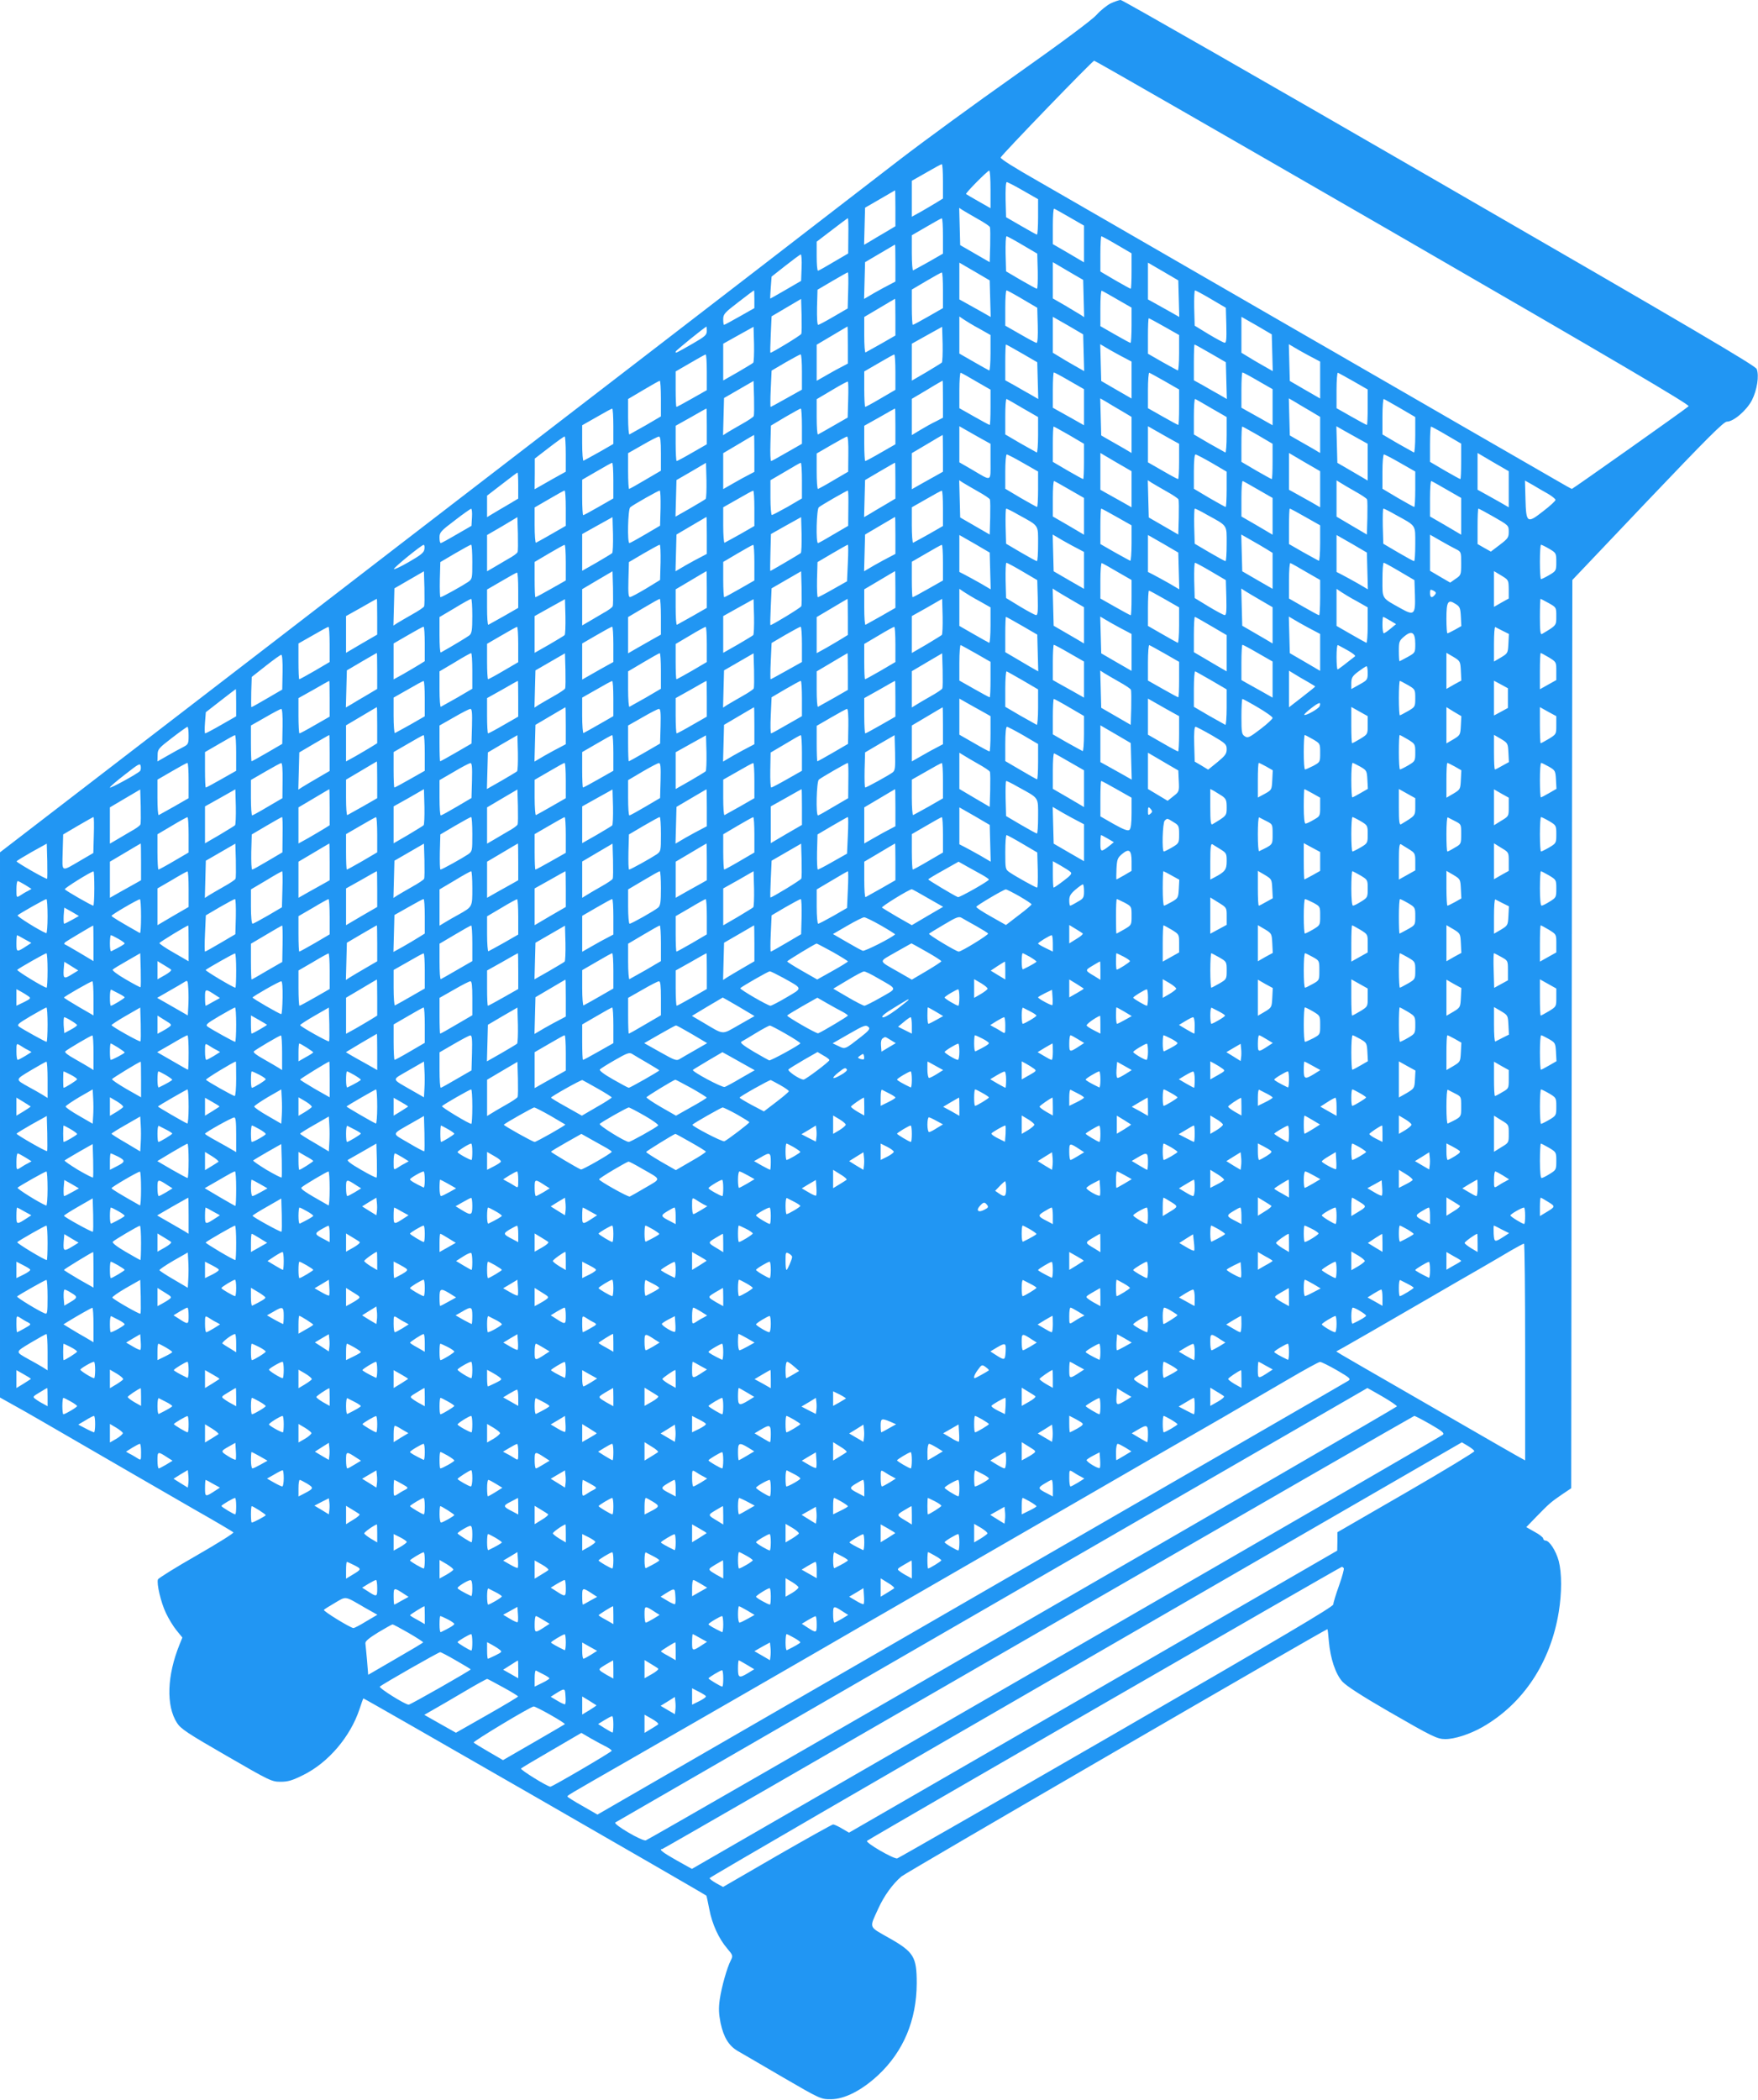 <?xml version="1.0" standalone="no"?>
<!DOCTYPE svg PUBLIC "-//W3C//DTD SVG 20010904//EN"
 "http://www.w3.org/TR/2001/REC-SVG-20010904/DTD/svg10.dtd">
<svg version="1.0" xmlns="http://www.w3.org/2000/svg"
 width="1072pt" height="1280pt" viewBox="0 0 1072 1280"
 preserveAspectRatio="xMidYMid meet">
<g transform="translate(0,1280) scale(0.1,-0.1)"
fill="#2196f3" stroke="none">
<path d="M6772 12779 c-23 -12 -62 -43 -85 -69 -26 -30 -210 -167 -492 -366
-247 -174 -567 -408 -710 -518 -143 -110 -357 -275 -475 -366 -118 -92 -575
-443 -1015 -782 -440 -338 -1137 -875 -1550 -1192 -412 -318 -1131 -871 -1597
-1229 l-848 -652 0 -1662 0 -1661 68 -38 c37 -20 123 -69 192 -109 69 -40 197
-114 285 -165 88 -51 216 -125 285 -165 69 -40 229 -132 355 -205 127 -72 234
-135 238 -140 5 -4 -96 -67 -223 -140 -128 -73 -234 -139 -237 -147 -9 -24 18
-141 49 -205 16 -34 45 -82 65 -106 l35 -43 -17 -42 c-77 -190 -83 -373 -16
-478 23 -36 63 -63 301 -200 266 -154 277 -159 331 -159 46 0 72 8 140 42 151
75 285 232 341 400 11 34 22 65 24 66 2 3 2079 -1191 2091 -1202 2 -1 9 -38
18 -82 17 -91 58 -181 110 -241 34 -40 35 -44 22 -70 -24 -46 -57 -164 -68
-239 -8 -56 -6 -88 5 -145 19 -88 51 -140 108 -172 24 -14 147 -85 273 -159
227 -132 231 -133 291 -133 84 0 189 54 289 147 154 144 234 335 235 559 0
162 -17 191 -169 277 -127 72 -121 57 -65 180 35 77 87 149 141 195 25 22
2585 1507 2597 1507 2 0 6 -33 9 -73 9 -105 41 -201 83 -247 24 -26 118 -87
279 -180 269 -155 299 -170 348 -170 58 0 150 30 226 73 249 142 416 394 466
702 19 117 19 236 0 310 -17 63 -57 125 -81 125 -7 0 -14 6 -14 13 0 6 -23 25
-52 40 l-51 29 59 61 c80 82 90 91 157 137 l58 39 3 2768 4 2768 458 482 c363
381 464 482 484 483 41 0 121 69 153 131 31 61 45 149 29 190 -8 20 -395 248
-1935 1137 -1059 612 -1933 1112 -1943 1112 -11 0 -38 -10 -62 -21z m1724
-1396 c1383 -799 1810 -1051 1801 -1059 -16 -16 -707 -504 -712 -504 -2 0 -48
25 -102 57 -54 31 -316 182 -583 336 -267 154 -543 314 -615 355 -71 41 -188
109 -260 150 -71 41 -188 108 -260 150 -304 175 -819 473 -965 557 -69 40
-186 107 -260 150 -74 43 -166 96 -205 118 -146 83 -236 139 -233 147 6 17
560 590 570 590 6 0 826 -471 1824 -1047z m-2746 312 l0 -105 -37 -23 c-21
-13 -64 -38 -95 -56 l-58 -32 0 109 0 110 88 50 c48 28 90 51 95 51 4 1 7 -46
7 -104z m290 -49 l0 -115 -72 41 c-40 23 -75 43 -77 45 -6 5 131 143 141 143
5 0 8 -52 8 -114z m199 -8 l91 -52 0 -108 c0 -59 -3 -108 -7 -108 -5 1 -48 25
-98 54 l-90 52 -3 107 c-1 61 1 107 7 107 5 0 50 -23 100 -52z m-779 -107 l0
-110 -62 -37 c-35 -20 -78 -46 -96 -57 l-33 -19 3 113 3 113 90 52 c50 29 91
53 93 54 1 0 2 -49 2 -109z m503 -66 c38 -21 71 -43 73 -49 3 -7 3 -58 2 -113
l-3 -101 -90 52 -90 52 -3 113 -3 114 23 -15 c13 -8 54 -32 91 -53z m560 10
l87 -50 0 -112 0 -112 -95 56 -95 55 0 110 c0 60 3 108 8 106 4 -1 47 -25 95
-53z m-1350 -112 l-1 -108 -89 -52 c-48 -29 -91 -53 -95 -53 -5 0 -8 40 -8 89
l0 88 93 71 c50 39 94 71 97 72 3 0 4 -48 3 -107z m577 -1 l0 -108 -87 -50
c-48 -27 -91 -50 -95 -52 -4 -2 -8 45 -8 105 l0 109 88 51 c48 28 90 52 95 52
4 1 7 -48 7 -107z m485 -55 l90 -53 3 -107 c1 -59 -1 -107 -5 -107 -4 0 -48
24 -98 53 l-90 53 -3 107 c-1 59 1 107 6 107 4 0 48 -24 97 -53z m576 1 l89
-52 0 -108 c0 -59 -2 -108 -5 -108 -3 0 -46 24 -95 52 l-90 53 0 107 c0 60 3
108 6 108 3 0 46 -23 95 -52z m-1351 -111 l0 -113 -32 -17 c-18 -9 -61 -32
-96 -52 l-63 -37 3 112 3 112 90 53 c50 29 91 54 93 54 1 1 2 -50 2 -112z
m-572 -28 l-3 -81 -93 -54 c-52 -30 -94 -54 -95 -54 -1 0 0 30 3 67 l5 67 85
67 c47 37 89 68 93 68 4 1 7 -36 5 -80z m1150 -190 l3 -111 -58 33 c-32 18
-75 42 -95 53 l-38 21 0 112 0 112 93 -54 92 -54 3 -112z m522 141 l45 -26 3
-114 3 -113 -23 15 c-13 8 -56 34 -95 57 l-73 42 0 110 0 111 48 -28 c26 -15
67 -40 92 -54z m628 -141 l3 -111 -58 33 c-32 18 -75 42 -95 53 l-38 21 0 112
0 112 93 -54 92 -54 3 -112z m-2016 51 l-3 -110 -86 -50 c-46 -27 -89 -50 -94
-50 -6 0 -8 45 -7 107 l3 107 90 53 c50 29 92 53 95 53 3 0 4 -49 2 -110z
m578 1 l0 -109 -89 -51 c-49 -28 -91 -51 -95 -51 -3 0 -6 48 -6 108 l0 107 88
52 c48 28 90 52 95 52 4 1 7 -48 7 -108z m-1150 -55 l0 -54 -90 -51 c-49 -28
-92 -51 -95 -51 -3 0 -5 15 -5 34 0 31 8 40 93 105 50 39 93 71 95 71 1 0 2
-24 2 -54z m1635 1 l90 -53 3 -107 c2 -64 -1 -107 -7 -107 -5 0 -50 24 -100
53 l-91 52 0 108 c0 59 3 107 8 107 4 0 48 -24 97 -53z m578 -2 l87 -50 0
-107 c0 -60 -3 -108 -6 -108 -4 0 -46 23 -95 51 l-89 51 0 110 c0 60 3 108 8
106 4 -1 47 -25 95 -53z m572 2 l90 -53 3 -107 c2 -82 0 -107 -10 -106 -7 0
-51 24 -98 52 l-85 52 -3 108 c-1 59 1 107 5 107 4 0 49 -24 98 -53z m-2499
-212 c-3 -9 -177 -115 -188 -115 -2 0 -1 50 2 111 l5 111 90 53 90 53 3 -101
c1 -55 1 -106 -2 -112z m574 103 l0 -113 -87 -50 c-48 -27 -91 -51 -95 -53 -5
-2 -8 46 -8 106 l0 110 93 55 c50 30 93 55 95 56 1 1 2 -50 2 -111z m513 -72
l67 -38 0 -110 c0 -60 -4 -108 -8 -106 -5 2 -48 26 -95 53 l-87 50 0 113 0
113 28 -19 c15 -10 57 -36 95 -56z m635 -146 l3 -112 -58 33 c-32 18 -75 43
-95 56 l-38 23 0 110 0 109 93 -53 92 -54 3 -112z m1150 0 l3 -112 -58 33
c-32 18 -75 43 -95 56 l-38 23 0 110 0 109 93 -53 92 -54 3 -112z m-658 159
l90 -51 0 -110 c0 -60 -4 -108 -8 -106 -4 2 -47 25 -95 52 l-87 50 0 108 c0
59 2 108 5 108 3 0 46 -23 95 -51z m-2790 -26 c0 -25 -11 -34 -87 -78 -103
-59 -107 -61 -102 -47 3 8 177 149 187 151 1 1 2 -11 2 -26z m283 -194 c-4 -4
-47 -30 -95 -58 l-88 -50 0 112 0 112 93 52 92 51 3 -105 c1 -59 -1 -110 -5
-114z m577 108 l0 -113 -32 -17 c-18 -9 -61 -32 -95 -52 l-63 -36 0 110 0 110
93 55 c50 30 93 55 95 56 1 0 2 -51 2 -113z m573 -107 c-4 -4 -47 -30 -95 -59
l-88 -51 0 113 0 112 93 52 92 51 3 -105 c1 -59 -1 -109 -5 -113z m489 56 l93
-54 3 -112 3 -112 -43 25 c-24 13 -69 39 -100 57 l-58 32 0 109 c0 60 2 109 4
109 3 0 46 -24 98 -54z m636 -33 l32 -17 0 -112 0 -113 -92 53 -93 54 -3 112
-3 112 63 -37 c35 -20 78 -43 96 -52z m514 33 l93 -54 3 -112 3 -112 -43 25
c-24 13 -69 39 -100 57 l-58 32 0 109 c0 60 2 109 4 109 3 0 46 -24 98 -54z
m636 -33 l32 -17 0 -112 0 -113 -92 53 -93 54 -3 112 -3 112 63 -37 c35 -20
78 -43 96 -52z m-3708 -82 l0 -109 -90 -51 c-49 -28 -92 -51 -95 -51 -3 0 -5
49 -5 108 l0 108 88 51 c48 28 90 52 95 52 4 1 7 -48 7 -108z m580 2 l0 -108
-93 -52 c-52 -29 -95 -53 -98 -53 -2 0 -2 50 1 111 l5 110 85 50 c47 27 88 49
92 49 5 0 8 -48 8 -107z m570 -1 l0 -108 -89 -52 c-49 -29 -92 -52 -95 -52 -3
0 -6 49 -6 108 l0 108 88 51 c48 28 90 52 95 52 4 1 7 -48 7 -107z m493 -57
l87 -50 0 -107 c0 -60 -2 -108 -5 -108 -3 0 -46 23 -95 51 l-90 51 0 110 c0
60 4 108 8 106 5 -1 48 -25 95 -53z m568 4 l89 -51 0 -110 0 -110 -67 38 c-36
20 -79 44 -95 53 l-28 16 0 108 c0 59 3 107 6 107 4 0 47 -23 95 -51z m582 -3
l87 -50 0 -108 c0 -59 -2 -108 -5 -108 -3 0 -46 23 -95 51 l-90 51 0 110 c0
60 4 108 8 106 4 -1 47 -25 95 -52z m568 3 l89 -51 0 -110 0 -110 -67 38 c-36
20 -79 44 -95 53 l-28 16 0 108 c0 59 3 107 6 107 4 0 47 -23 95 -51z m582 -3
l87 -50 0 -108 c0 -59 -2 -108 -5 -108 -3 0 -46 23 -95 51 l-90 51 0 110 c0
60 4 108 8 106 4 -1 47 -25 95 -52z m-4223 -105 l0 -109 -92 -54 c-51 -29 -96
-54 -100 -56 -4 -2 -8 46 -8 106 l0 110 93 55 c50 30 95 55 100 56 4 1 7 -48
7 -108z m566 -107 c-2 -6 -35 -28 -73 -49 -37 -21 -78 -45 -91 -53 l-23 -15 3
114 3 113 90 52 90 52 3 -101 c1 -55 1 -106 -2 -113z m576 99 l-3 -108 -87
-50 c-48 -28 -90 -51 -94 -53 -5 -2 -8 46 -8 106 l0 109 93 55 c50 30 94 54
97 52 3 -1 4 -51 2 -111z m578 4 l0 -113 -42 -22 c-24 -11 -67 -35 -95 -52
l-53 -32 0 111 0 110 93 55 c50 31 93 55 95 56 1 0 2 -51 2 -113z m488 -56
l92 -53 0 -110 c0 -60 -4 -108 -8 -106 -4 2 -49 27 -100 56 l-92 54 0 110 c0
60 3 108 8 106 4 -1 49 -27 100 -57z m600 -15 l62 -37 0 -110 0 -110 -47 28
c-27 15 -68 39 -93 53 l-45 26 -3 113 -3 113 33 -19 c18 -11 61 -37 96 -57z
m550 15 l92 -53 0 -110 c0 -60 -4 -108 -8 -106 -4 2 -49 27 -100 56 l-92 54 0
110 c0 60 3 108 8 106 4 -1 49 -27 100 -57z m600 -15 l62 -37 0 -110 0 -110
-47 28 c-27 15 -68 39 -93 53 l-45 26 -3 113 -3 113 33 -19 c18 -11 61 -37 96
-57z m550 16 l92 -54 0 -110 c0 -60 -4 -108 -8 -106 -4 2 -49 27 -100 56 l-92
54 0 110 c0 60 4 108 8 106 4 -1 49 -27 100 -56z m-4798 -110 l0 -108 -87 -50
c-48 -27 -91 -50 -95 -52 -4 -2 -8 46 -8 106 l0 110 88 50 c48 28 90 51 95 51
4 1 7 -48 7 -107z m570 -1 l0 -109 -89 -51 c-48 -28 -91 -51 -95 -51 -3 0 -6
48 -6 108 l0 107 93 52 c50 29 93 53 95 53 1 0 2 -49 2 -109z m580 2 l0 -108
-91 -52 c-50 -29 -93 -53 -97 -53 -4 0 -6 49 -4 108 l3 108 87 52 c48 28 90
51 95 52 4 0 7 -48 7 -107z m570 -2 l0 -109 -89 -51 c-48 -28 -91 -51 -95 -51
-3 0 -6 48 -6 108 l0 107 93 52 c50 29 93 53 95 53 1 0 2 -49 2 -109z m542
-85 l38 -21 0 -109 c0 -125 10 -121 -112 -49 l-78 45 0 110 0 110 58 -33 c31
-18 74 -42 94 -53z m518 32 l90 -53 0 -107 c0 -60 -2 -108 -5 -108 -3 0 -46
24 -95 52 l-90 53 0 107 c0 60 2 108 5 108 3 0 46 -24 95 -52z m632 -32 l38
-21 0 -107 c0 -60 -3 -108 -6 -108 -4 0 -47 23 -95 51 l-89 51 0 110 0 110 58
-33 c31 -18 74 -42 94 -53z m518 32 l90 -53 0 -107 c0 -60 -2 -108 -5 -108 -3
0 -46 24 -95 52 l-90 53 0 107 c0 60 2 108 5 108 3 0 46 -24 95 -52z m632 -32
l38 -21 0 -112 0 -112 -92 54 -93 54 -3 112 -3 111 58 -33 c32 -18 75 -42 95
-53z m519 32 l89 -52 0 -108 c0 -59 -2 -108 -5 -108 -3 0 -46 24 -95 52 l-90
53 0 107 c0 60 3 108 6 108 3 0 46 -23 95 -52z m-4221 -111 l0 -113 -32 -17
c-18 -9 -61 -32 -95 -52 l-63 -36 0 109 0 110 93 55 c50 30 93 55 95 56 1 1 2
-50 2 -112z m1150 1 l0 -113 -28 -16 c-16 -9 -59 -33 -95 -53 l-67 -38 0 110
0 110 93 55 c50 30 93 55 95 56 1 1 2 -50 2 -111z m-2300 -5 l0 -108 -38 -21
c-20 -11 -63 -35 -94 -53 l-58 -33 1 94 0 93 87 67 c48 37 90 67 95 68 4 0 7
-48 7 -107z m580 3 l0 -105 -94 -55 c-52 -31 -97 -56 -100 -56 -3 0 -6 49 -6
109 l0 109 88 50 c48 28 93 51 100 51 9 1 12 -26 12 -103z m1143 -3 l-1 -108
-89 -52 c-48 -29 -91 -52 -95 -53 -5 0 -8 49 -8 108 l0 108 88 51 c48 28 92
52 97 52 6 1 9 -40 8 -106z m1727 -215 l0 -110 -67 38 c-36 20 -79 44 -95 53
l-28 16 0 112 0 112 95 -56 95 -55 0 -110z m1150 0 l0 -110 -57 33 c-32 18
-75 42 -95 53 l-38 21 0 112 0 112 95 -56 95 -55 0 -110z m1150 0 l0 -110 -57
33 c-32 18 -75 42 -95 53 l-38 21 0 112 0 112 95 -56 95 -55 0 -110z m-2961
160 l91 -52 0 -108 c0 -59 -3 -108 -6 -108 -3 0 -48 25 -100 55 l-94 56 0 104
c0 58 4 105 9 105 5 0 50 -23 100 -52z m1151 0 l90 -53 0 -107 c0 -60 -3 -108
-6 -108 -3 0 -48 25 -100 55 l-94 56 0 104 c0 66 4 105 10 105 6 0 51 -24 100
-52z m1149 0 l91 -52 0 -108 c0 -59 -3 -108 -6 -108 -3 0 -48 25 -100 55 l-94
56 0 104 c0 58 4 105 9 105 5 0 50 -23 100 -52z m-4799 -107 l0 -109 -89 -51
c-49 -28 -91 -51 -95 -51 -3 0 -6 49 -6 108 l0 108 88 51 c48 28 90 52 95 52
4 1 7 -48 7 -108z m563 -112 c-4 -4 -48 -30 -96 -58 l-88 -50 3 111 3 112 90
52 90 53 3 -106 c1 -58 -1 -110 -5 -114z m587 112 l0 -109 -87 -51 c-49 -27
-92 -50 -96 -50 -5 -1 -9 47 -9 105 l0 107 89 52 c48 29 91 54 96 54 4 1 7
-48 7 -108z m570 0 l0 -110 -62 -37 c-35 -20 -78 -46 -96 -57 l-33 -19 3 113
3 113 90 53 c50 29 91 53 93 53 1 0 2 -49 2 -109z m-2300 -30 l0 -80 -62 -37
c-35 -20 -78 -46 -95 -56 l-33 -20 0 66 0 65 91 70 c50 39 93 71 95 71 2 0 4
-36 4 -79z m2803 -36 c38 -21 71 -43 73 -49 3 -7 3 -58 2 -113 l-3 -101 -90
52 -90 52 -3 113 -3 114 23 -15 c13 -8 54 -32 91 -53z m560 10 l87 -50 0 -112
0 -112 -95 56 -95 55 0 110 c0 60 3 108 8 106 4 -1 47 -25 95 -53z m590 -10
c38 -21 71 -43 73 -49 3 -7 3 -58 2 -113 l-3 -101 -90 52 -90 52 -3 113 -3
114 23 -15 c13 -8 54 -32 91 -53z m560 10 l87 -50 0 -112 0 -112 -95 56 -95
55 0 110 c0 60 3 108 8 106 4 -1 47 -25 95 -53z m590 -10 c38 -21 71 -43 73
-49 3 -7 3 -58 2 -113 l-3 -101 -92 54 -93 55 0 111 0 110 23 -14 c12 -8 53
-32 90 -53z m560 10 l87 -50 0 -112 0 -112 -95 56 -95 55 0 110 c0 60 3 108 8
106 4 -1 47 -25 95 -53z m617 -25 c25 -15 45 -31 45 -37 0 -6 -33 -37 -74 -68
-99 -78 -105 -74 -109 74 l-3 112 48 -27 c26 -16 68 -40 93 -54z m-5990 -87
l0 -108 -87 -50 c-47 -27 -90 -51 -95 -53 -4 -2 -8 46 -8 106 l0 109 88 51
c48 28 90 52 95 52 4 0 7 -48 7 -107z m578 0 l-3 -107 -90 -53 c-49 -29 -93
-53 -97 -53 -14 0 -9 207 5 218 19 16 171 102 180 102 4 0 6 -48 5 -107z m572
-1 l0 -108 -87 -50 c-48 -27 -91 -50 -95 -52 -4 -2 -8 46 -8 106 l0 110 88 50
c48 28 90 51 95 51 4 1 7 -48 7 -107z m573 1 l-1 -108 -89 -52 c-48 -29 -91
-53 -95 -53 -14 0 -9 207 5 218 15 13 170 102 177 102 3 0 4 -48 3 -107z m577
-1 l0 -108 -87 -50 c-48 -27 -91 -50 -95 -52 -4 -2 -8 46 -8 106 l0 110 88 50
c48 28 90 51 95 51 4 1 7 -48 7 -107z m-2872 -54 l-3 -53 -90 -52 c-49 -29
-93 -53 -97 -53 -5 0 -8 15 -8 34 0 31 8 40 93 104 50 39 96 71 100 71 4 1 7
-23 5 -51z m3331 15 c129 -71 121 -59 121 -179 0 -57 -3 -104 -7 -104 -5 0
-48 24 -98 53 l-90 53 -3 107 c-1 59 0 107 4 107 4 0 37 -16 73 -37z m601 -14
l90 -51 0 -110 c0 -60 -4 -108 -8 -106 -4 2 -47 25 -95 52 l-87 50 0 108 c0
59 2 108 5 108 3 0 46 -23 95 -51z m549 14 c129 -71 121 -59 121 -179 0 -57
-3 -104 -7 -104 -5 0 -48 24 -98 53 l-90 53 -3 107 c-1 59 0 107 4 107 4 0 37
-16 73 -37z m601 -14 l90 -51 0 -110 c0 -60 -4 -108 -8 -106 -4 2 -47 25 -95
52 l-87 50 0 108 c0 59 2 108 5 108 3 0 46 -23 95 -51z m549 14 c129 -71 121
-59 121 -179 0 -57 -3 -104 -7 -104 -5 0 -48 24 -98 53 l-90 53 -3 107 c-1 59
0 107 4 107 4 0 37 -16 73 -37z m601 -14 c89 -51 90 -52 90 -90 0 -35 -5 -42
-55 -80 l-54 -41 -41 23 -40 23 0 108 c0 59 2 108 5 108 3 0 46 -23 95 -51z
m-5954 -214 c-2 -7 -28 -26 -58 -42 -29 -17 -70 -41 -90 -53 l-38 -22 0 110 0
111 93 54 92 55 3 -101 c1 -55 1 -106 -2 -112z m577 -6 c-4 -4 -47 -30 -95
-58 l-88 -50 0 112 0 112 93 52 92 51 3 -105 c1 -59 -1 -110 -5 -114z m577
108 l0 -113 -32 -17 c-18 -9 -61 -32 -96 -52 l-63 -37 3 112 3 112 90 53 c50
29 91 54 93 54 1 1 2 -50 2 -112z m573 -108 c-7 -6 -182 -109 -186 -109 -1 0
-1 51 1 112 l3 113 92 52 92 51 3 -105 c1 -59 -1 -110 -5 -114z m577 108 l0
-113 -32 -17 c-18 -9 -61 -32 -96 -52 l-63 -37 3 112 3 112 90 53 c50 29 91
54 93 54 1 1 2 -50 2 -112z m578 -217 l3 -112 -63 37 c-35 20 -78 43 -95 52
l-33 17 0 112 0 113 93 -53 92 -54 3 -112z m540 133 l32 -17 0 -112 0 -113
-92 53 -93 54 -3 112 -3 112 63 -37 c35 -20 78 -43 96 -52z m610 -133 l3 -112
-63 37 c-35 20 -78 43 -95 52 l-33 17 0 112 0 113 93 -53 92 -54 3 -112z m535
133 l37 -23 0 -110 0 -109 -92 53 -93 54 -3 112 -3 112 58 -33 c32 -18 75 -43
96 -56z m615 -133 l3 -112 -63 37 c-35 20 -78 43 -95 52 l-33 17 0 112 0 113
93 -53 92 -54 3 -112z m540 133 c32 -16 32 -18 32 -87 0 -69 -1 -72 -34 -94
l-33 -23 -62 36 -61 36 0 110 0 110 63 -36 c34 -20 77 -43 95 -52z m-6290 1
c-2 -22 -20 -36 -96 -80 -52 -30 -92 -48 -90 -42 5 14 168 146 181 147 5 1 7
-11 5 -25z m292 -78 c0 -103 0 -105 -27 -124 -36 -24 -158 -92 -167 -92 -4 0
-5 48 -4 107 l3 107 90 53 c50 29 93 53 98 53 4 0 7 -47 7 -104z m570 -5 l0
-109 -90 -51 c-49 -28 -92 -51 -95 -51 -3 0 -5 48 -5 108 l0 107 88 52 c48 28
90 52 95 52 4 1 7 -48 7 -108z m578 2 l-3 -108 -85 -52 c-47 -28 -91 -52 -98
-52 -10 -1 -12 24 -10 106 l3 107 90 53 c50 29 94 53 98 53 4 0 6 -48 5 -107z
m572 -2 l0 -109 -89 -51 c-49 -28 -91 -51 -95 -51 -3 0 -6 48 -6 108 l0 107
88 52 c48 28 90 52 95 52 4 1 7 -48 7 -108z m570 -2 l-5 -112 -85 -48 c-47
-27 -89 -49 -93 -49 -4 0 -6 48 -5 107 l3 107 90 53 c50 29 92 53 95 53 3 0 3
-50 0 -111z m580 2 l0 -109 -90 -51 c-49 -28 -92 -51 -95 -51 -3 0 -5 49 -5
108 l0 108 88 51 c48 28 90 52 95 52 4 1 7 -48 7 -108z m3697 84 c42 -25 43
-27 43 -80 0 -53 -1 -55 -43 -80 -24 -14 -47 -25 -50 -25 -4 0 -7 47 -7 105 0
58 3 105 7 105 3 0 26 -11 50 -25z m-3212 -138 l90 -53 3 -107 c2 -82 0 -107
-10 -106 -7 0 -51 24 -98 52 l-85 52 -3 108 c-1 59 1 107 5 107 4 0 49 -24 98
-53z m578 -2 l87 -50 0 -107 c0 -60 -2 -108 -5 -108 -3 0 -46 23 -95 51 l-90
51 0 110 c0 60 4 108 8 106 5 -1 48 -25 95 -53z m572 2 l90 -53 3 -107 c2 -82
0 -107 -10 -106 -7 0 -51 24 -98 52 l-85 52 -3 108 c-1 59 1 107 5 107 4 0 49
-24 98 -53z m578 -2 l87 -50 0 -107 c0 -60 -3 -108 -6 -108 -4 0 -46 23 -95
51 l-89 51 0 110 c0 60 4 108 8 106 5 -1 48 -25 95 -53z m572 2 l90 -53 3 -90
c4 -120 -5 -128 -85 -83 -120 67 -113 56 -113 175 0 57 3 104 8 104 4 0 48
-24 97 -53z m-5949 -213 c-2 -6 -35 -28 -73 -49 -37 -21 -78 -45 -91 -53 l-23
-15 3 114 3 113 90 52 90 52 3 -101 c1 -55 1 -106 -2 -113z m1150 1 c-2 -7
-28 -26 -58 -42 -29 -17 -70 -41 -90 -53 l-38 -22 0 111 0 110 93 55 92 54 3
-101 c1 -55 1 -106 -2 -112z m574 103 l0 -113 -87 -50 c-48 -27 -91 -51 -95
-53 -5 -2 -8 46 -8 106 l0 110 93 55 c50 30 93 55 95 56 1 1 2 -50 2 -111z
m576 -103 c-3 -9 -177 -115 -188 -115 -2 0 -1 50 2 112 l5 112 90 52 90 52 3
-101 c1 -55 1 -106 -2 -112z m574 103 l0 -113 -87 -50 c-48 -27 -91 -51 -95
-53 -5 -2 -8 46 -8 106 l0 110 93 55 c50 30 93 55 95 56 1 1 2 -50 2 -111z
m3740 0 l0 -56 -45 -25 -45 -26 0 109 0 109 45 -27 c44 -27 44 -27 45 -84z
m-6040 -5 l0 -108 -87 -50 c-48 -27 -91 -51 -95 -53 -5 -2 -8 46 -8 106 l0
109 88 51 c48 28 90 52 95 52 4 0 7 -48 7 -107z m2813 -67 l67 -38 0 -110 c0
-60 -4 -108 -8 -106 -5 2 -48 26 -95 53 l-87 50 0 113 0 113 28 -19 c15 -10
57 -36 95 -56z m565 5 l72 -42 0 -110 0 -111 -47 28 c-27 15 -68 40 -93 54
l-45 26 -3 114 -3 113 23 -15 c13 -8 56 -34 96 -57z m1150 0 l72 -42 0 -110 0
-111 -47 28 c-27 15 -68 40 -93 54 l-45 26 -3 114 -3 113 23 -15 c13 -8 56
-34 96 -57z m585 -5 l67 -38 0 -110 c0 -60 -4 -108 -8 -106 -5 2 -48 26 -95
53 l-87 50 0 113 0 113 28 -19 c15 -10 57 -36 95 -56z m476 38 c-17 -21 -29
-17 -29 11 0 23 2 24 21 15 16 -9 18 -14 8 -26z m-1648 -25 l89 -51 0 -110 c0
-60 -4 -108 -8 -106 -5 2 -48 26 -95 53 l-87 50 0 108 c0 59 3 107 6 107 4 0
46 -23 95 -51z m-4801 -108 l0 -109 -95 -55 -95 -56 0 112 0 112 93 52 c50 29
93 53 95 53 1 0 2 -49 2 -109z m580 6 c0 -87 -3 -106 -17 -119 -14 -11 -110
-69 -175 -105 -5 -2 -8 45 -8 106 l0 110 93 55 c50 31 95 55 100 56 4 0 7 -47
7 -103z m563 -118 c-4 -4 -47 -30 -95 -58 l-88 -50 0 112 0 112 93 52 92 51 3
-105 c1 -59 -1 -110 -5 -114z m587 112 l0 -109 -57 -32 c-32 -18 -77 -44 -100
-57 l-43 -25 0 110 0 111 93 55 c50 30 95 55 100 56 4 0 7 -49 7 -109z m563
-112 c-4 -4 -47 -30 -95 -58 l-88 -50 0 112 0 112 93 52 92 51 3 -105 c1 -59
-1 -110 -5 -114z m577 111 l0 -110 -37 -23 c-21 -13 -64 -38 -95 -56 l-58 -32
0 110 0 110 93 55 c50 30 93 55 95 56 1 0 2 -49 2 -110z m573 -110 c-4 -4 -47
-30 -95 -59 l-88 -51 0 113 0 112 93 52 92 53 3 -107 c1 -58 -1 -109 -5 -113z
m3701 194 c46 -26 46 -26 46 -80 0 -57 2 -55 -87 -108 -10 -6 -13 18 -13 103
0 61 2 111 4 111 2 0 24 -12 50 -26z m-536 -81 l3 -59 -39 -22 c-22 -12 -42
-22 -46 -22 -3 0 -6 40 -6 88 0 105 9 121 54 92 28 -17 31 -25 34 -77z m-2676
-57 l93 -54 3 -112 3 -112 -48 27 c-26 15 -72 42 -100 59 l-53 31 0 107 c0 60
2 108 4 108 3 0 46 -24 98 -54z m636 -33 l32 -17 0 -112 0 -113 -92 53 -93 54
-3 112 -3 112 63 -37 c35 -20 78 -43 96 -52z m518 31 l94 -55 0 -111 0 -110
-47 27 c-27 16 -72 42 -100 59 l-53 31 0 107 c0 60 3 108 6 108 3 0 48 -25
100 -56z m632 -31 l32 -17 0 -113 0 -112 -92 54 -93 54 -3 111 -3 112 63 -37
c35 -20 78 -43 96 -52z m458 65 l37 -22 -34 -28 c-18 -15 -37 -28 -41 -28 -4
0 -8 23 -8 50 0 28 2 50 4 50 3 0 22 -10 42 -22z m-6466 -146 l0 -107 -90 -53
c-49 -28 -92 -52 -95 -52 -3 0 -5 49 -5 109 l0 109 88 50 c48 28 90 51 95 51
4 1 7 -47 7 -107z m580 3 l0 -105 -37 -23 c-21 -13 -64 -38 -95 -56 l-58 -32
0 109 0 110 88 51 c48 28 90 51 95 51 4 0 7 -47 7 -105z m570 -3 l0 -108 -89
-52 c-49 -29 -92 -52 -95 -52 -3 0 -6 49 -6 108 l0 108 88 51 c48 28 90 52 95
52 4 1 7 -48 7 -107z m580 1 l0 -108 -38 -21 c-20 -11 -63 -35 -94 -53 l-58
-33 0 110 0 110 88 51 c48 28 90 51 95 51 4 0 7 -48 7 -107z m570 -1 l0 -107
-90 -53 c-49 -28 -92 -52 -95 -52 -3 0 -5 48 -5 108 l0 107 88 52 c48 29 90
52 95 52 4 1 7 -47 7 -107z m580 1 l0 -108 -93 -52 c-52 -29 -95 -53 -98 -53
-2 0 -2 50 1 111 l5 110 85 50 c47 27 88 49 92 49 5 0 8 -48 8 -107z m570 -1
l0 -107 -90 -53 c-49 -28 -92 -52 -95 -52 -3 0 -5 48 -5 108 l0 107 88 52 c48
29 90 52 95 52 4 1 7 -47 7 -107z m3703 83 l38 -19 -3 -59 c-3 -58 -4 -59 -45
-84 l-43 -25 0 107 c0 59 3 105 8 103 4 -2 24 -12 45 -23z m-533 -79 c0 -54 0
-54 -46 -80 -26 -14 -48 -26 -50 -26 -2 0 -4 28 -4 62 0 57 2 63 33 89 46 39
67 25 67 -45z m-2677 -60 l87 -50 0 -108 c0 -59 -2 -108 -5 -108 -3 0 -46 23
-95 51 l-90 51 0 110 c0 60 4 108 8 106 4 -1 47 -25 95 -52z m568 3 l89 -51 0
-110 0 -110 -67 38 c-36 20 -79 44 -95 53 l-28 16 0 108 c0 59 3 107 6 107 4
0 47 -23 95 -51z m582 -3 l87 -50 0 -108 c0 -59 -2 -108 -5 -108 -3 0 -46 23
-95 51 l-90 51 0 110 c0 60 4 108 8 106 4 -1 47 -25 95 -52z m568 3 l89 -51 0
-110 0 -110 -67 38 c-36 20 -79 44 -95 53 l-28 16 0 108 c0 59 3 107 6 107 4
0 47 -23 95 -51z m547 17 c29 -16 49 -32 45 -36 -63 -50 -102 -80 -107 -80 -3
0 -6 34 -6 76 0 42 3 74 8 72 4 -1 31 -16 60 -32z m-5918 -125 l0 -110 -62
-37 c-35 -20 -78 -46 -96 -57 l-33 -19 3 113 3 113 90 53 c50 29 91 53 93 53
1 0 2 -49 2 -109z m580 0 l0 -109 -92 -54 c-51 -29 -96 -54 -100 -56 -4 -2 -8
46 -8 106 l0 110 93 55 c50 31 95 56 100 56 4 1 7 -48 7 -108z m566 -107 c-2
-6 -35 -28 -73 -49 -37 -21 -78 -45 -91 -53 l-23 -15 3 114 3 113 90 52 90 52
3 -101 c1 -55 1 -106 -2 -113z m584 107 l0 -109 -92 -54 c-51 -29 -96 -54
-100 -56 -4 -2 -8 46 -8 106 l0 110 93 55 c50 30 95 55 100 56 4 1 7 -48 7
-108z m566 -107 c-2 -6 -35 -28 -73 -49 -37 -21 -78 -45 -91 -53 l-23 -15 3
114 3 113 90 52 90 52 3 -101 c1 -55 1 -106 -2 -113z m574 104 l0 -113 -87
-50 c-48 -27 -91 -51 -95 -53 -5 -2 -8 46 -8 106 l0 110 93 55 c50 30 93 55
95 56 1 1 2 -50 2 -111z m576 -104 c-2 -6 -35 -28 -73 -49 -37 -21 -78 -45
-90 -53 l-23 -14 0 110 0 111 93 55 92 54 3 -101 c1 -55 1 -106 -2 -113z
m3162 107 l3 -59 -46 -25 -45 -26 0 110 0 110 43 -25 c41 -25 42 -27 45 -85z
m537 82 c45 -28 45 -28 45 -83 l0 -55 -50 -28 -50 -28 0 110 c0 61 2 111 5
111 2 0 25 -12 50 -27z m-7722 -89 l-2 -107 -91 -53 c-51 -30 -94 -54 -97 -54
-2 0 -2 41 -1 92 l3 92 85 67 c47 37 90 68 95 68 6 1 9 -40 8 -105z m6617 -6
c0 -41 -3 -44 -50 -70 l-50 -28 0 38 c1 32 7 42 43 69 23 17 45 32 50 32 4 1
7 -18 7 -41z m-2102 -46 l92 -54 0 -110 c0 -60 -4 -108 -8 -106 -4 2 -49 27
-100 56 l-92 54 0 110 c0 60 4 108 8 106 4 -1 49 -27 100 -56z m585 -7 c38
-21 71 -43 73 -49 3 -7 3 -58 2 -113 l-3 -101 -90 52 -90 52 -3 113 -3 114 23
-15 c13 -8 54 -32 91 -53z m565 7 l92 -54 0 -110 c0 -60 -4 -108 -8 -106 -4 2
-49 27 -100 56 l-92 54 0 110 c0 60 4 108 8 106 4 -1 49 -27 100 -56z m585 -7
c26 -15 47 -28 47 -29 0 -2 -36 -31 -80 -65 l-80 -62 0 111 0 112 33 -20 c17
-11 53 -32 80 -47z m-5963 -104 l0 -109 -89 -51 c-48 -28 -91 -51 -95 -51 -3
0 -6 48 -6 108 l0 107 93 52 c50 29 93 53 95 53 1 0 2 -49 2 -109z m580 1 l0
-108 -87 -50 c-48 -27 -91 -50 -95 -52 -4 -2 -8 46 -8 106 l0 110 88 50 c48
28 90 51 95 51 4 1 7 -48 7 -107z m570 -1 l0 -109 -89 -51 c-48 -28 -91 -51
-95 -51 -3 0 -6 48 -6 108 l0 107 93 52 c50 29 93 53 95 53 1 0 2 -49 2 -109z
m580 2 l0 -108 -87 -50 c-47 -27 -90 -51 -95 -53 -4 -2 -8 46 -8 106 l0 110
88 50 c48 28 90 51 95 51 4 1 7 -47 7 -106z m570 -2 l0 -109 -89 -51 c-48 -28
-91 -51 -95 -51 -3 0 -6 48 -6 108 l0 107 93 52 c50 29 93 53 95 53 1 0 2 -49
2 -109z m580 2 l0 -108 -91 -52 c-50 -29 -93 -53 -97 -53 -4 0 -5 49 -2 110
l5 110 85 50 c47 27 88 50 93 50 4 0 7 -48 7 -107z m570 -2 l0 -109 -89 -51
c-49 -28 -91 -51 -95 -51 -3 0 -6 48 -6 108 l0 107 93 52 c50 29 93 53 95 53
1 0 2 -49 2 -109z m3126 83 c43 -25 44 -27 44 -79 0 -52 -1 -54 -44 -79 -25
-14 -47 -26 -50 -26 -3 0 -6 47 -6 105 0 58 3 105 6 105 3 0 25 -12 50 -26z
m609 -79 l0 -60 -42 -23 -43 -23 0 106 0 106 43 -23 42 -23 0 -60z m-7755 -28
l0 -83 -91 -52 c-50 -29 -94 -52 -98 -52 -3 0 -4 29 -1 65 l5 64 90 70 c50 39
91 70 93 71 1 0 2 -37 2 -83z m4572 -66 l28 -16 0 -107 c0 -60 -3 -108 -6
-108 -4 0 -47 23 -95 51 l-89 51 0 110 0 110 67 -38 c36 -20 79 -44 95 -53z
m509 37 l89 -52 0 -109 c0 -60 -4 -107 -8 -105 -4 2 -47 25 -95 52 l-87 50 0
108 c0 59 3 108 6 108 3 0 46 -23 95 -52z m631 -32 l38 -21 0 -107 c0 -60 -3
-108 -6 -108 -4 0 -47 23 -95 51 l-89 51 0 110 0 110 58 -33 c31 -18 74 -42
94 -53z m519 32 c49 -29 89 -57 89 -64 0 -6 -33 -37 -74 -68 -67 -51 -77 -56
-95 -44 -19 12 -21 22 -21 120 0 60 3 108 6 108 3 0 46 -23 95 -52z m376 8
c-6 -16 -86 -61 -94 -53 -2 3 17 21 43 41 47 36 61 40 51 12z m-5747 -116 l0
-110 -37 -23 c-21 -13 -64 -38 -95 -56 l-58 -32 0 110 0 110 93 55 c50 30 93
55 95 56 1 0 2 -49 2 -110z m1150 -3 l0 -113 -32 -17 c-18 -9 -61 -32 -96 -52
l-63 -37 3 112 3 112 90 53 c50 29 91 54 93 54 1 1 2 -50 2 -112z m1150 0 l0
-113 -32 -17 c-18 -9 -61 -32 -96 -52 l-63 -37 3 112 3 112 90 53 c50 29 91
54 93 54 1 1 2 -50 2 -112z m1150 0 l0 -113 -32 -17 c-18 -9 -61 -32 -95 -52
l-63 -36 0 109 0 110 93 55 c50 30 93 55 95 56 1 1 2 -50 2 -112z m2590 3 c0
-55 0 -55 -45 -83 -25 -15 -48 -27 -50 -27 -3 0 -5 50 -5 111 l0 110 50 -28
50 -28 0 -55z m568 -3 c-3 -56 -4 -58 -45 -83 l-43 -25 0 110 0 111 45 -28 46
-27 -3 -58z m582 3 c0 -55 0 -55 -45 -83 -25 -15 -48 -27 -50 -27 -3 0 -5 49
-5 110 l0 110 50 -28 50 -27 0 -55z m-7767 -7 l-2 -107 -91 -53 c-50 -29 -93
-53 -96 -53 -2 0 -4 49 -4 109 l0 109 88 50 c48 28 92 51 97 51 6 1 9 -40 8
-106z m1155 1 l-3 -106 -93 -54 c-52 -30 -95 -54 -98 -54 -2 0 -4 49 -4 109
l0 109 88 50 c48 28 93 51 100 51 10 1 12 -24 10 -105z m1150 0 l-3 -106 -93
-54 c-52 -30 -95 -54 -98 -54 -2 0 -4 49 -4 109 l0 109 88 50 c48 28 93 51
100 51 10 1 12 -24 10 -105z m1145 -1 l-2 -107 -91 -53 c-50 -29 -93 -53 -96
-53 -2 0 -4 49 -4 108 l0 108 88 51 c48 28 92 52 97 52 6 1 9 -40 8 -106z
m1725 -214 l3 -111 -58 33 c-32 18 -75 42 -95 53 l-38 21 0 112 0 112 93 -54
92 -54 3 -112z m-5748 158 c0 -50 -2 -54 -32 -70 -18 -9 -61 -32 -95 -52 l-63
-36 1 38 c0 36 5 42 87 105 48 37 90 67 95 68 4 0 7 -24 7 -53z m5090 1 l90
-53 0 -107 c0 -60 -3 -108 -6 -108 -3 0 -48 25 -100 56 l-94 55 0 105 c0 65 4
104 10 104 6 0 51 -24 100 -52z m1150 0 c84 -49 90 -55 90 -85 0 -27 -9 -39
-56 -78 l-57 -46 -41 25 -41 24 -3 106 c-2 70 1 106 8 106 6 0 51 -24 100 -52z
m-5950 -107 l0 -109 -90 -51 c-49 -28 -92 -51 -95 -51 -3 0 -5 49 -5 108 l0
108 88 51 c48 28 90 52 95 52 4 1 7 -48 7 -108z m570 -1 l0 -109 -72 -42 c-40
-23 -83 -49 -96 -57 l-23 -15 3 114 3 113 90 53 c50 29 91 53 93 53 1 0 2 -49
2 -110z m580 1 l0 -109 -90 -51 c-49 -28 -92 -51 -95 -51 -3 0 -5 49 -5 108
l0 108 88 51 c48 28 90 52 95 52 4 1 7 -48 7 -108z m563 -112 c-4 -4 -48 -30
-96 -58 l-88 -50 3 112 3 111 90 53 90 52 3 -106 c1 -58 -1 -110 -5 -114z
m587 112 l0 -109 -90 -51 c-49 -28 -92 -51 -95 -51 -3 0 -5 49 -5 108 l0 108
88 51 c48 28 90 52 95 52 4 1 7 -48 7 -108z m563 -112 c-4 -4 -47 -30 -95 -58
l-88 -50 0 112 0 112 93 52 92 51 3 -105 c1 -59 -1 -110 -5 -114z m587 112 l0
-109 -90 -51 c-49 -28 -93 -51 -97 -51 -5 0 -7 48 -6 106 l2 107 88 52 c48 29
91 54 96 54 4 1 7 -48 7 -108z m553 -119 c-24 -18 -159 -92 -167 -92 -4 0 -5
48 -4 107 l3 107 90 53 90 52 3 -107 c2 -93 0 -108 -15 -120z m2563 202 c44
-26 44 -26 44 -82 0 -57 0 -57 -42 -80 -24 -12 -46 -22 -50 -22 -5 0 -8 47 -8
105 0 58 3 105 6 105 3 0 25 -12 50 -26z m579 -1 c44 -27 45 -29 45 -80 0 -51
-1 -53 -43 -78 -24 -14 -47 -25 -50 -25 -4 0 -7 47 -7 105 0 58 2 105 5 105 2
0 25 -12 50 -27z m613 -80 l3 -58 -40 -22 c-22 -13 -42 -23 -45 -23 -4 0 -6
48 -6 106 l0 105 43 -25 c41 -25 42 -27 45 -83z m-3235 -68 c38 -21 71 -43 73
-49 3 -7 3 -58 2 -113 l-3 -101 -92 54 -93 55 0 111 0 110 23 -14 c12 -8 53
-32 90 -53z m560 10 l87 -50 0 -112 0 -112 -95 56 -95 55 0 110 c0 60 3 108 8
106 4 -1 47 -25 95 -53z m617 -25 l45 -26 3 -65 c3 -63 2 -65 -33 -92 l-35
-28 -60 36 -60 36 0 111 0 110 48 -28 c26 -15 67 -39 92 -54z m-4840 -82 l0
-113 -87 -50 c-48 -27 -91 -51 -95 -53 -5 -2 -8 46 -8 106 l0 110 93 55 c50
30 93 55 95 56 1 1 2 -50 2 -111z m-1447 52 c-19 -19 -183 -108 -183 -100 0 5
42 41 93 80 84 66 92 70 95 50 2 -12 0 -26 -5 -30z m297 -57 l0 -108 -87 -50
c-48 -27 -91 -51 -95 -53 -5 -2 -8 46 -8 106 l0 110 88 51 c48 28 90 51 95 51
4 0 7 -48 7 -107z m573 0 l-1 -108 -89 -52 c-48 -29 -91 -52 -95 -53 -5 0 -8
49 -8 108 l0 108 88 51 c48 28 92 52 97 52 6 1 9 -40 8 -106z m1155 0 l-3
-107 -90 -53 c-49 -29 -93 -53 -97 -53 -5 0 -8 48 -8 108 l0 107 88 51 c48 29
93 52 100 53 10 1 12 -24 10 -106z m572 0 l0 -108 -87 -50 c-47 -27 -90 -51
-95 -53 -4 -2 -8 46 -8 106 l0 109 88 51 c48 28 90 52 95 52 4 0 7 -48 7 -107z
m578 0 l-3 -107 -90 -53 c-49 -29 -93 -53 -97 -53 -5 0 -8 48 -8 108 l0 107
88 52 c48 28 93 52 100 52 10 1 12 -24 10 -106z m572 0 l0 -108 -87 -50 c-48
-27 -91 -51 -95 -53 -5 -2 -8 46 -8 106 l0 110 88 50 c48 28 90 51 95 51 4 1
7 -47 7 -106z m573 0 l-1 -108 -89 -52 c-48 -29 -91 -53 -95 -53 -14 0 -9 207
5 218 15 13 170 102 177 102 3 0 4 -48 3 -107z m577 -1 l0 -108 -87 -50 c-48
-27 -91 -50 -95 -52 -4 -2 -8 46 -8 106 l0 110 88 50 c48 28 90 51 95 51 4 1
7 -48 7 -107z m1971 86 l40 -23 -3 -60 c-3 -59 -4 -60 -45 -83 l-43 -23 0 105
c0 58 2 106 6 106 3 0 23 -10 45 -22z m574 -1 c38 -22 40 -25 43 -79 l3 -56
-45 -26 c-24 -14 -47 -26 -50 -26 -3 0 -6 47 -6 105 0 58 3 105 8 105 4 0 25
-11 47 -23z m576 1 l40 -23 -3 -58 c-3 -58 -4 -59 -45 -84 l-43 -25 0 106 c0
58 2 106 6 106 3 0 23 -10 45 -22z m574 -1 c38 -22 40 -25 43 -79 l3 -56 -45
-26 c-24 -14 -47 -26 -50 -26 -3 0 -6 47 -6 105 0 58 3 105 8 105 4 0 25 -11
47 -23z m-3236 -124 c129 -71 121 -59 121 -179 0 -57 -3 -104 -7 -104 -5 0
-48 24 -98 53 l-90 53 -3 107 c-1 59 0 107 4 107 4 0 37 -16 73 -37z m601 -14
l90 -51 0 -93 c0 -63 -4 -96 -13 -103 -9 -8 -34 1 -95 35 l-82 47 0 108 c0 59
2 108 5 108 3 0 46 -23 95 -51z m-5954 -214 c-2 -7 -28 -26 -58 -42 -29 -17
-70 -41 -90 -53 l-38 -22 0 111 0 110 93 55 92 54 3 -101 c1 -55 1 -106 -2
-112z m577 -5 c-4 -4 -47 -30 -95 -59 l-88 -51 0 113 0 112 93 52 92 52 3
-106 c1 -58 -1 -109 -5 -113z m577 110 l0 -110 -37 -23 c-21 -13 -64 -38 -95
-56 l-58 -32 0 110 0 110 93 55 c50 30 93 55 95 56 1 0 2 -49 2 -110z m573
-110 c-4 -4 -47 -30 -95 -59 l-88 -51 0 113 0 112 93 52 92 53 3 -107 c1 -58
-1 -109 -5 -113z m573 5 c-2 -7 -28 -26 -58 -42 -29 -17 -70 -41 -90 -53 l-38
-22 0 111 0 110 93 55 92 54 3 -101 c1 -55 1 -106 -2 -112z m577 -6 c-4 -4
-47 -30 -95 -58 l-88 -50 0 112 0 112 93 52 92 51 3 -105 c1 -59 -1 -110 -5
-114z m577 108 l0 -113 -32 -17 c-18 -9 -61 -32 -96 -52 l-63 -37 3 112 3 112
90 53 c50 29 91 54 93 54 1 1 2 -50 2 -112z m580 4 l0 -109 -95 -55 -95 -56 0
112 0 112 93 52 c50 29 93 52 95 53 1 0 2 -49 2 -109z m570 -4 l0 -113 -32
-17 c-18 -9 -61 -32 -95 -52 l-63 -36 0 110 0 110 93 55 c50 30 93 55 95 56 1
0 2 -51 2 -113z m1993 71 c23 -17 27 -26 27 -69 0 -51 0 -51 -87 -103 -10 -6
-13 18 -13 104 l0 111 23 -12 c12 -7 34 -21 50 -31z m551 16 l46 -26 0 -56 c0
-56 -1 -57 -40 -79 -21 -13 -44 -23 -49 -23 -7 0 -11 38 -11 105 0 58 2 105 4
105 2 0 24 -12 50 -26z m626 -81 c0 -56 1 -54 -87 -107 -10 -6 -13 18 -13 104
l0 111 50 -28 50 -28 0 -52z m570 -1 c0 -57 0 -57 -45 -84 l-45 -28 0 110 0
109 45 -26 45 -25 0 -56z m-3162 -222 l3 -112 -63 37 c-35 20 -78 43 -95 52
l-33 17 0 112 0 113 93 -53 92 -54 3 -112z m540 133 l32 -17 0 -112 0 -113
-92 53 -93 54 -3 112 -3 112 63 -37 c35 -20 78 -43 96 -52z m441 73 c9 -10 8
-16 -4 -26 -13 -11 -15 -8 -15 14 0 30 3 32 19 12z m-6447 -155 l-3 -110 -77
-45 c-122 -71 -113 -76 -110 50 l3 108 90 53 c50 29 92 53 95 53 3 0 4 -49 2
-109z m578 1 l0 -108 -89 -52 c-49 -29 -92 -52 -95 -52 -3 0 -6 48 -6 108 l0
107 88 52 c48 29 90 52 95 52 4 1 7 -48 7 -107z m573 1 l-1 -108 -88 -52 c-49
-29 -92 -53 -96 -53 -5 0 -7 48 -6 107 l3 107 90 53 c49 29 92 53 95 53 3 0 4
-48 3 -107z m577 -1 l0 -107 -90 -53 c-49 -28 -92 -52 -95 -52 -3 0 -5 49 -5
108 l0 108 88 51 c48 28 90 52 95 52 4 1 7 -47 7 -107z m580 4 c0 -103 0 -105
-27 -124 -36 -24 -158 -92 -167 -92 -4 0 -5 48 -4 107 l3 107 90 53 c50 29 93
53 98 53 4 0 7 -47 7 -104z m570 -5 l0 -109 -90 -51 c-49 -28 -92 -51 -95 -51
-3 0 -5 49 -5 108 l0 108 88 51 c48 28 90 52 95 52 4 1 7 -48 7 -108z m580 5
c0 -103 0 -105 -27 -124 -36 -24 -158 -92 -167 -92 -4 0 -5 48 -4 107 l3 107
90 53 c50 29 93 53 98 53 4 0 7 -47 7 -104z m570 -4 l0 -108 -89 -52 c-49 -29
-92 -52 -95 -52 -3 0 -6 48 -6 108 l0 107 88 52 c48 28 90 52 95 52 4 1 7 -48
7 -107z m570 -3 l-5 -112 -85 -48 c-47 -27 -89 -49 -93 -49 -4 0 -6 48 -5 107
l3 107 90 53 c50 29 92 53 95 53 3 0 3 -50 0 -111z m580 3 l0 -108 -89 -52
c-49 -29 -92 -52 -95 -52 -3 0 -6 49 -6 108 l0 108 88 51 c48 28 90 52 95 52
4 1 7 -48 7 -107z m1973 83 c37 -19 37 -19 37 -80 0 -66 3 -62 -82 -103 -5 -2
-8 44 -8 103 0 59 3 105 8 103 4 -2 24 -12 45 -23z m574 0 c42 -25 43 -27 43
-80 0 -53 -1 -55 -43 -80 -24 -14 -47 -25 -50 -25 -4 0 -7 47 -7 105 0 58 3
105 7 105 3 0 26 -11 50 -25z m576 0 c37 -19 37 -19 37 -79 0 -60 -1 -61 -40
-83 -21 -13 -41 -23 -44 -23 -4 0 -6 48 -6 106 0 58 3 104 8 102 4 -2 24 -12
45 -23z m574 0 c42 -25 43 -27 43 -80 0 -53 -1 -55 -43 -80 -24 -14 -47 -25
-50 -25 -4 0 -7 47 -7 105 0 58 3 105 7 105 3 0 26 -11 50 -25z m-2291 -6 c32
-19 34 -24 34 -74 0 -53 -1 -55 -43 -80 -24 -14 -47 -25 -50 -25 -13 0 -8 175
5 188 15 15 15 16 54 -9z m-921 -132 l90 -53 3 -107 c1 -59 0 -107 -4 -107 -9
0 -131 68 -166 92 -28 19 -28 21 -28 124 0 57 3 104 8 104 4 0 48 -24 97 -53z
m521 31 l36 -21 -23 -19 c-56 -44 -59 -43 -59 12 0 27 2 50 4 50 3 0 21 -10
42 -22z m-6469 -244 c-5 -5 -186 99 -186 106 0 3 41 28 92 57 l92 51 3 -105
c1 -58 1 -107 -1 -109z m573 104 l0 -113 -28 -16 c-16 -9 -59 -33 -95 -53
l-67 -38 0 110 0 110 93 55 c50 30 93 55 95 56 1 1 2 -50 2 -111z m576 -104
c-2 -6 -35 -28 -73 -49 -37 -21 -78 -45 -91 -53 l-23 -15 3 114 3 113 90 52
90 52 3 -101 c1 -55 1 -106 -2 -113z m574 104 l0 -113 -28 -16 c-16 -9 -59
-33 -95 -53 l-67 -38 0 110 0 110 93 55 c50 30 93 55 95 56 1 1 2 -50 2 -111z
m576 -104 c-2 -6 -35 -28 -73 -49 -37 -21 -78 -45 -91 -53 l-23 -15 3 114 3
113 90 52 90 52 3 -101 c1 -55 1 -106 -2 -113z m574 104 l0 -113 -28 -16 c-16
-9 -59 -33 -95 -53 l-67 -38 0 110 0 110 93 55 c50 30 93 55 95 56 1 1 2 -50
2 -111z m576 -104 c-2 -6 -35 -28 -73 -49 -37 -21 -78 -45 -90 -53 l-23 -14 0
110 0 111 93 55 92 54 3 -101 c1 -55 1 -106 -2 -113z m574 104 l0 -113 -28
-16 c-16 -9 -59 -33 -95 -53 l-67 -38 0 110 0 110 93 55 c50 30 93 55 95 56 1
1 2 -50 2 -111z m576 -103 c-3 -9 -177 -115 -188 -115 -2 0 -1 50 2 112 l5
112 90 52 90 52 3 -101 c1 -55 1 -106 -2 -112z m574 103 l0 -113 -87 -50 c-48
-27 -91 -51 -95 -53 -5 -2 -8 46 -8 106 l0 110 93 55 c50 30 93 55 95 56 1 1
2 -50 2 -111z m1983 75 c35 -22 37 -26 37 -72 0 -52 -10 -65 -77 -100 l-23
-12 0 111 c0 86 3 110 13 104 6 -4 29 -18 50 -31z m607 -74 l0 -57 -46 -26
c-26 -14 -48 -26 -50 -26 -2 0 -4 50 -4 111 l0 110 50 -27 50 -27 0 -58z m543
74 c35 -22 37 -26 37 -76 l0 -52 -50 -28 -50 -28 0 111 c0 86 3 110 13 104 6
-4 29 -18 50 -31z m607 -75 l0 -56 -45 -25 -45 -26 0 109 0 110 45 -28 c45
-27 45 -27 45 -84z m-2300 2 l0 -58 -44 -26 c-25 -14 -46 -26 -48 -26 -2 0 -1
29 0 65 3 57 7 67 33 89 44 37 59 25 59 -44z m-908 -84 c21 -12 38 -24 38 -27
0 -9 -180 -111 -189 -107 -23 9 -181 104 -181 108 1 3 42 28 93 56 l92 52 55
-31 c30 -17 72 -40 92 -51z m536 19 c10 -9 2 -20 -42 -53 -30 -23 -58 -42 -61
-42 -3 0 -5 36 -5 80 l0 81 48 -27 c26 -15 53 -32 60 -39z m-5953 -100 c0 -58
-3 -105 -6 -105 -10 0 -169 91 -174 100 -4 6 158 107 175 109 3 1 5 -46 5
-104z m575 -4 l0 -109 -95 -55 -95 -56 0 112 0 112 88 51 c48 29 90 52 95 53
4 1 7 -48 7 -108z m572 -1 l-3 -110 -85 -50 c-47 -27 -89 -50 -94 -50 -6 0
-10 44 -10 105 l0 104 93 55 c50 31 94 55 97 56 3 0 4 -49 2 -110z m578 1 l0
-109 -95 -55 -95 -56 0 112 0 112 93 52 c50 29 93 53 95 53 1 0 2 -49 2 -109z
m580 6 c0 -116 2 -113 -85 -162 -27 -15 -65 -36 -82 -47 l-33 -20 0 111 0 110
93 55 c50 31 95 55 100 56 4 0 7 -47 7 -103z m570 -6 l0 -109 -95 -55 -95 -56
0 112 0 112 93 52 c50 29 93 52 95 53 1 0 2 -49 2 -109z m580 6 c0 -87 -3
-106 -17 -119 -24 -20 -162 -98 -174 -98 -5 0 -9 47 -9 104 l0 105 93 55 c50
30 95 55 100 56 4 0 7 -47 7 -103z m563 -117 c-4 -4 -47 -30 -95 -59 l-88 -51
0 113 0 112 93 52 92 53 3 -107 c1 -58 -1 -109 -5 -113z m577 108 l-5 -112
-83 -48 c-46 -26 -88 -48 -93 -48 -5 0 -9 47 -9 104 l0 105 93 55 c50 30 94
55 97 56 3 0 3 -50 0 -112z m1974 86 l47 -26 -3 -56 c-3 -54 -5 -57 -43 -79
-22 -12 -43 -23 -47 -23 -5 0 -8 47 -8 105 0 58 2 105 4 105 2 0 25 -12 50
-26z m614 -81 l3 -58 -40 -22 c-22 -13 -42 -23 -45 -23 -4 0 -6 48 -6 106 l0
106 43 -25 c41 -25 42 -26 45 -84z m538 81 c43 -26 44 -27 44 -80 0 -52 -1
-55 -40 -79 -22 -14 -44 -25 -50 -25 -6 0 -10 40 -10 105 0 58 3 105 6 105 3
0 25 -12 50 -26z m612 -81 l3 -59 -39 -22 c-22 -12 -42 -22 -46 -22 -3 0 -6
48 -6 106 l0 106 43 -25 c41 -25 42 -26 45 -84z m538 81 c43 -26 44 -27 44
-80 0 -52 -1 -55 -40 -79 -22 -14 -44 -25 -50 -25 -6 0 -10 40 -10 105 0 58 3
105 6 105 3 0 25 -12 50 -26z m-9292 -58 l38 -24 -23 -13 c-13 -6 -34 -19 -46
-27 -23 -14 -23 -14 -23 37 0 28 3 51 8 51 4 0 24 -11 46 -24z m6456 -38 c0
-39 -3 -45 -40 -65 -21 -13 -41 -23 -44 -23 -4 0 -6 15 -6 33 0 25 8 39 37 64
21 18 41 32 46 33 4 0 7 -19 7 -42z m-952 -42 l93 -53 -96 -56 -95 -56 -88 50
c-48 28 -90 54 -94 57 -6 6 166 112 182 112 3 0 47 -24 98 -54z m557 12 c41
-24 75 -46 75 -50 0 -4 -35 -34 -78 -66 l-78 -60 -92 52 c-50 28 -90 54 -89
59 2 8 167 106 180 106 4 1 41 -18 82 -41z m1265 -122 l0 -53 -50 -27 -50 -27
0 110 0 111 50 -31 c50 -31 50 -31 50 -83z m-7190 -2 c0 -58 -4 -104 -8 -102
-45 18 -180 103 -175 109 12 11 167 99 176 99 4 0 7 -48 7 -106z m570 0 c0
-58 -3 -103 -7 -101 -124 70 -173 100 -173 105 0 7 159 100 173 101 4 1 7 -47
7 -105z m578 -1 l-3 -107 -90 -53 c-49 -29 -92 -53 -95 -53 -3 0 -3 50 0 111
l5 110 85 50 c47 27 88 49 93 49 4 0 6 -48 5 -107z m572 -1 l0 -107 -90 -53
c-49 -28 -92 -52 -95 -52 -3 0 -5 49 -5 108 l0 108 88 51 c48 29 90 52 95 53
4 0 7 -48 7 -108z m580 3 l0 -105 -37 -23 c-21 -13 -64 -39 -96 -57 l-58 -32
3 112 3 113 85 48 c47 27 88 49 93 49 4 0 7 -47 7 -105z m570 -3 l0 -108 -87
-50 c-48 -27 -91 -50 -95 -52 -4 -2 -8 45 -8 105 l0 108 88 52 c48 29 90 52
95 52 4 1 7 -48 7 -107z m580 0 l0 -108 -32 -17 c-18 -9 -61 -32 -95 -52 l-63
-36 0 110 0 109 88 51 c48 28 90 51 95 51 4 0 7 -49 7 -108z m570 0 l0 -107
-90 -53 c-49 -28 -92 -52 -95 -52 -3 0 -5 49 -5 108 l0 108 88 51 c48 29 90
52 95 53 4 0 7 -48 7 -108z m578 1 l-3 -107 -90 -53 c-49 -29 -92 -53 -95 -53
-3 0 -3 50 0 111 l5 110 85 50 c47 27 88 49 93 49 4 0 6 -48 5 -107z m1970 85
c42 -23 42 -23 42 -80 0 -56 0 -56 -44 -82 -25 -14 -46 -26 -48 -26 -2 0 -3
47 -3 105 0 58 2 105 5 105 3 0 24 -10 48 -22z m1150 0 c42 -23 42 -23 42 -80
0 -57 0 -57 -43 -83 -24 -14 -47 -25 -50 -25 -4 0 -7 47 -7 105 0 58 3 105 8
105 4 0 26 -10 50 -22z m579 -3 c42 -25 43 -27 43 -80 0 -53 0 -53 -46 -79
-26 -14 -48 -26 -50 -26 -2 0 -4 47 -4 105 0 58 3 105 7 105 3 0 26 -11 50
-25z m576 0 l38 -19 -3 -58 c-3 -57 -4 -59 -45 -84 l-43 -25 0 106 c0 59 3
105 8 103 4 -2 24 -12 45 -23z m-8723 -101 c-23 -13 -45 -24 -49 -24 -3 0 -4
22 -3 49 l4 49 45 -25 44 -26 -41 -23z m5512 -38 c37 -21 70 -41 73 -46 5 -7
-162 -110 -179 -110 -15 0 -186 103 -181 109 3 3 45 29 93 57 75 45 90 50 107
39 11 -6 50 -29 87 -49z m-580 3 c49 -28 88 -53 86 -54 -22 -22 -185 -104
-197 -100 -9 3 -53 27 -99 54 l-83 48 88 51 c48 28 94 51 102 51 7 1 54 -22
103 -50z m-4802 -108 l0 -109 -82 49 c-46 27 -87 51 -93 53 -6 3 -3 9 5 15 14
10 162 98 168 100 1 1 2 -48 2 -108z m580 0 l0 -110 -90 52 c-50 28 -89 55
-88 59 2 6 163 105 176 107 1 1 2 -48 2 -108z m573 -2 l-2 -112 -92 -53 c-50
-30 -93 -54 -95 -54 -2 0 -4 49 -4 109 l0 109 93 55 c50 30 94 55 97 56 3 1 4
-49 3 -110z m577 1 l0 -109 -72 -42 c-40 -23 -83 -49 -96 -57 l-23 -15 3 113
3 114 90 53 c50 29 91 53 93 53 1 0 2 -49 2 -110z m580 1 l0 -109 -92 -53
c-51 -30 -96 -55 -100 -57 -5 -2 -8 46 -8 106 l0 110 93 55 c50 30 95 55 100
56 4 1 7 -48 7 -108z m563 -112 c-4 -4 -48 -30 -96 -58 l-88 -50 3 111 3 112
90 52 90 52 3 -106 c1 -58 -1 -109 -5 -113z m587 112 l0 -109 -92 -54 c-51
-29 -96 -54 -100 -56 -4 -2 -8 46 -8 106 l0 110 93 55 c50 30 95 55 100 56 4
1 7 -48 7 -108z m570 -1 l0 -109 -72 -42 c-40 -23 -83 -49 -96 -57 l-23 -15 3
114 3 113 90 52 c50 29 91 53 93 54 1 0 2 -49 2 -110z m2002 61 c4 -4 -13 -19
-37 -33 l-45 -28 0 56 0 56 38 -23 c20 -12 40 -25 44 -28z m543 22 c45 -28 45
-28 45 -83 l0 -55 -50 -28 -50 -28 0 110 c0 61 2 111 5 111 2 0 25 -12 50 -27z
m613 -82 l3 -59 -46 -25 -45 -26 0 110 0 110 43 -25 c41 -25 42 -27 45 -85z
m537 82 c45 -28 45 -28 45 -83 l0 -55 -50 -28 -50 -28 0 110 c0 61 2 111 5
111 2 0 25 -12 50 -27z m613 -82 l3 -59 -46 -25 -45 -26 0 110 0 110 43 -25
c41 -25 42 -27 45 -85z m537 82 c45 -28 45 -28 45 -83 l0 -55 -50 -28 -50 -28
0 110 c0 61 2 111 5 111 2 0 25 -12 50 -27z m-9296 -57 l42 -23 -23 -15 c-67
-44 -68 -44 -68 12 0 27 2 50 4 50 2 0 23 -11 45 -24z m572 2 c22 -12 39 -25
39 -28 0 -5 -33 -24 -82 -48 -5 -2 -8 19 -8 47 0 28 3 51 6 51 4 0 24 -10 45
-22z m5699 -28 l0 -50 -45 22 c-25 12 -45 24 -45 27 0 7 71 50 83 51 4 0 7
-22 7 -50z m-1343 -52 c51 -29 93 -55 93 -58 0 -3 -42 -29 -94 -58 l-93 -52
-91 52 c-51 29 -92 55 -92 58 0 5 167 106 179 109 2 1 46 -23 98 -51z m573 1
c50 -28 90 -54 90 -58 0 -3 -41 -30 -90 -59 l-90 -53 -73 42 c-136 78 -133 63
-26 125 52 29 95 54 97 54 1 0 43 -23 92 -51z m-5360 -114 c0 -58 -3 -105 -6
-105 -15 0 -184 103 -179 109 10 10 170 101 178 101 4 0 7 -47 7 -105z m567
-102 c-2 -2 -43 20 -91 48 -49 28 -84 55 -79 59 4 5 44 29 88 54 l80 46 3
-101 c1 -56 1 -103 -1 -106z m583 102 c0 -58 -2 -105 -5 -105 -12 0 -185 103
-181 108 9 9 171 101 179 101 4 1 7 -46 7 -104z m570 -4 l0 -109 -89 -51 c-49
-28 -91 -51 -95 -51 -3 0 -6 48 -6 108 l0 107 88 51 c48 29 90 52 95 53 4 1 7
-48 7 -108z m580 2 l0 -108 -87 -50 c-47 -27 -90 -51 -95 -53 -4 -2 -8 46 -8
106 l0 110 88 50 c48 28 90 51 95 51 4 1 7 -47 7 -106z m570 -2 l0 -109 -90
-51 c-49 -28 -92 -51 -95 -51 -3 0 -5 48 -5 108 l0 107 93 52 c50 29 93 53 95
53 1 0 2 -49 2 -109z m580 2 l0 -108 -87 -50 c-47 -27 -90 -51 -95 -53 -4 -2
-8 46 -8 106 l0 109 88 51 c48 28 90 52 95 52 4 0 7 -48 7 -107z m570 -2 l0
-109 -89 -51 c-49 -28 -91 -51 -95 -51 -3 0 -6 48 -6 108 l0 107 93 52 c50 29
93 53 95 53 1 0 2 -49 2 -109z m1970 87 c22 -13 40 -26 40 -29 0 -4 -34 -24
-82 -47 -5 -2 -8 19 -8 47 0 28 2 51 6 51 3 0 23 -10 44 -22z m570 2 c22 -11
40 -24 40 -28 0 -7 -71 -52 -81 -52 -2 0 -4 23 -4 50 0 28 1 50 3 50 1 0 21
-9 42 -20z m586 -6 c43 -25 44 -27 44 -79 0 -52 -1 -54 -44 -79 -25 -14 -47
-26 -50 -26 -3 0 -6 47 -6 105 0 58 3 105 6 105 3 0 25 -12 50 -26z m569 3
c40 -22 40 -23 40 -82 0 -59 0 -60 -40 -82 -22 -12 -43 -23 -47 -23 -5 0 -8
47 -8 105 0 58 3 105 8 105 4 0 25 -11 47 -23z m581 -3 c43 -25 44 -27 44 -79
0 -52 -1 -54 -44 -79 -25 -14 -47 -26 -50 -26 -3 0 -6 47 -6 105 0 58 3 105 6
105 3 0 25 -12 50 -26z m569 3 c40 -22 40 -23 40 -82 l0 -60 -42 -23 -42 -23
-3 106 c-2 58 -1 105 2 105 3 0 23 -11 45 -23z m-8714 -104 c-51 -32 -56 -29
-53 26 l4 49 42 -26 43 -27 -36 -22z m602 27 c5 -4 -12 -19 -37 -33 l-46 -26
0 56 0 55 38 -23 c20 -12 41 -25 45 -29z m5087 -5 l0 -55 -45 27 -44 27 42 28
c23 15 43 27 45 27 1 1 2 -24 2 -54z m580 -1 l0 -56 -37 23 c-58 34 -58 35
-11 63 23 14 44 26 46 26 1 0 2 -25 2 -56z m-1936 -43 c124 -69 122 -61 22
-120 -47 -28 -92 -51 -98 -51 -16 0 -190 101 -184 107 10 11 171 103 180 103
5 0 41 -18 80 -39z m579 -3 c122 -70 120 -59 19 -117 -49 -28 -95 -51 -101
-51 -6 0 -52 23 -101 52 l-89 52 87 52 c48 29 93 53 100 53 8 1 46 -18 85 -41z
m-4205 -172 l-3 -55 -94 54 -93 53 73 42 c41 23 83 48 94 55 19 12 20 10 23
-41 2 -30 2 -78 0 -108z m1152 54 l0 -110 -37 -23 c-21 -13 -64 -38 -95 -56
l-58 -32 0 110 0 110 93 55 c50 30 93 55 95 56 1 0 2 -49 2 -110z m1150 -3 l0
-113 -32 -17 c-18 -9 -61 -32 -96 -52 l-63 -37 3 112 3 112 90 53 c50 29 91
54 93 54 1 1 2 -50 2 -112z m2572 56 c-1 -4 -20 -19 -42 -32 l-40 -23 0 57 0
57 43 -25 c23 -14 41 -29 39 -34z m586 2 c2 -2 -17 -14 -42 -28 l-46 -26 0 55
0 54 43 -26 c23 -15 43 -28 45 -29z m564 -2 c-1 -4 -20 -19 -42 -32 l-40 -23
0 57 0 57 43 -25 c23 -14 41 -29 39 -34z m586 -54 c-3 -58 -4 -60 -45 -85
l-43 -25 0 110 0 110 45 -26 46 -25 -3 -59z m582 1 c0 -55 0 -55 -45 -83 -25
-15 -48 -27 -50 -27 -3 0 -5 50 -5 111 l0 110 50 -28 50 -28 0 -55z m568 -1
c-3 -58 -4 -60 -45 -85 l-43 -25 0 110 0 110 45 -26 46 -25 -3 -59z m582 1 c0
-55 0 -55 -45 -83 -25 -15 -48 -27 -50 -27 -3 0 -5 50 -5 111 l0 110 50 -28
50 -28 0 -55z m-8920 -5 l0 -104 -90 52 c-49 29 -90 54 -90 57 1 6 161 98 173
99 4 1 7 -46 7 -104z m1153 5 c-1 -55 -4 -100 -8 -101 -9 -1 -175 95 -175 101
1 7 162 99 175 99 6 1 9 -38 8 -99z m1157 -4 l0 -104 -96 -56 c-52 -31 -97
-56 -100 -56 -2 0 -4 49 -4 109 l0 109 88 50 c48 28 93 51 100 51 9 1 12 -26
12 -103z m1150 0 l0 -104 -96 -56 c-52 -31 -97 -56 -100 -56 -2 0 -4 49 -4
109 l0 109 88 50 c48 28 93 51 100 51 9 1 12 -26 12 -103z m-3857 12 c17 -12
14 -15 -27 -36 l-46 -22 0 50 0 51 28 -15 c15 -8 35 -21 45 -28z m550 17 c20
-10 37 -21 37 -24 0 -6 -75 -51 -84 -51 -4 0 -6 23 -6 51 0 28 3 49 8 47 4 -2
24 -12 45 -23z m595 -13 l23 -15 -42 -23 c-22 -13 -43 -24 -45 -24 -2 0 -4 23
-4 50 0 56 1 56 68 12z m4532 -12 c0 -27 -3 -50 -6 -50 -11 0 -84 43 -84 50 0
7 71 49 83 50 4 0 7 -22 7 -50z m567 -46 c-5 -5 -87 39 -87 47 0 3 19 14 43
26 l42 20 3 -44 c2 -25 1 -47 -1 -49z m583 46 c0 -27 -3 -50 -6 -50 -10 0 -84
43 -84 49 0 7 71 50 83 51 4 0 7 -22 7 -50z m-2495 -56 l96 -57 -95 -54 c-108
-61 -87 -63 -219 15 l-68 40 93 56 c51 30 94 55 95 56 1 0 45 -25 98 -56z
m633 -31 c17 -9 32 -20 32 -23 0 -5 -152 -96 -181 -108 -9 -4 -189 100 -189
108 0 3 42 28 92 57 l92 52 61 -35 c33 -19 75 -42 93 -51z m402 73 c0 -2 -33
-28 -73 -59 -46 -34 -79 -52 -86 -47 -8 5 16 25 71 58 88 54 88 54 88 48z
m-5250 -151 c0 -58 -3 -105 -6 -105 -8 0 -143 75 -167 92 -16 12 -9 18 70 65
48 28 91 52 96 52 4 1 7 -46 7 -104z m566 -102 c-5 -5 -175 90 -176 99 0 3 39
29 88 57 l87 50 3 -101 c1 -55 1 -103 -2 -105z m584 102 c0 -58 -3 -105 -6
-105 -8 0 -143 75 -167 92 -16 12 -9 18 70 65 48 28 91 52 96 52 4 1 7 -46 7
-104z m566 -102 c-5 -5 -175 90 -176 99 0 3 39 29 88 57 l87 50 3 -101 c1 -55
1 -103 -2 -105z m584 99 l0 -108 -89 -52 c-49 -29 -92 -52 -95 -52 -3 0 -6 49
-6 108 l0 108 88 51 c48 28 90 52 95 52 4 1 7 -48 7 -107z m563 -113 c-4 -4
-48 -30 -96 -58 l-88 -50 3 112 3 111 90 53 90 52 3 -106 c1 -58 -1 -110 -5
-114z m587 112 l0 -109 -90 -51 c-49 -28 -92 -51 -95 -51 -3 0 -5 49 -5 108
l0 108 88 51 c48 28 90 52 95 52 4 1 7 -48 7 -108z m1966 83 l45 -27 -41 -23
c-23 -13 -45 -24 -49 -24 -3 0 -6 23 -6 50 0 28 1 50 3 50 2 0 24 -12 48 -26z
m577 1 c20 -10 37 -22 37 -25 0 -7 -73 -50 -84 -50 -3 0 -6 23 -6 51 0 28 3
49 8 47 4 -2 24 -12 45 -23z m573 -1 l45 -27 -41 -23 c-23 -13 -45 -24 -49
-24 -3 0 -6 23 -6 50 0 28 1 50 3 50 2 0 24 -12 48 -26z m577 1 c20 -10 37
-22 37 -25 0 -7 -73 -50 -84 -50 -3 0 -6 23 -6 51 0 28 3 49 8 47 4 -2 24 -12
45 -23z m574 0 c43 -26 43 -26 43 -83 0 -57 0 -57 -42 -80 -24 -12 -46 -22
-50 -22 -5 0 -8 47 -8 105 0 58 3 105 7 105 3 0 26 -11 50 -25z m578 -2 c44
-27 45 -29 45 -80 0 -51 -1 -53 -43 -78 -24 -14 -47 -25 -50 -25 -4 0 -7 47
-7 105 0 58 2 105 5 105 2 0 25 -12 50 -27z m613 -80 l3 -59 -38 -19 c-21 -11
-41 -21 -45 -23 -5 -2 -8 44 -8 103 l0 107 43 -25 c41 -25 42 -26 45 -84z
m-8165 -11 c-10 -8 -30 -20 -45 -28 l-28 -15 0 55 0 56 45 -28 c41 -25 44 -28
28 -40z m595 12 c3 -2 -87 -54 -94 -54 -2 0 -4 25 -4 55 l0 56 48 -27 c26 -15
48 -28 50 -30z m5082 1 l0 -55 -39 20 c-22 11 -42 24 -45 29 -5 7 51 48 82 60
1 1 2 -24 2 -54z m-6276 24 c20 -12 36 -24 36 -27 0 -4 -18 -17 -39 -28 l-39
-21 -4 48 c-1 27 0 49 4 49 4 0 23 -9 42 -21z m5126 -29 l0 -50 -42 21 -42 21
35 29 c19 16 37 29 42 29 4 0 7 -23 7 -50z m570 -1 c0 -51 0 -51 -22 -37 -13
8 -34 21 -47 27 l-23 13 38 24 c22 13 42 24 47 24 4 0 7 -23 7 -51z m1155 1
c0 -27 -1 -50 -3 -50 -2 0 -24 12 -48 26 l-45 27 38 23 c21 13 43 24 48 24 6
0 10 -22 10 -50z m-3064 -54 l91 -54 -73 -42 c-41 -23 -83 -48 -95 -55 -19
-12 -31 -7 -118 42 l-98 55 94 54 c51 29 96 54 100 54 4 0 48 -24 99 -54z
m570 3 c49 -28 89 -54 89 -58 0 -8 -180 -107 -190 -104 -5 2 -48 26 -96 54
-62 37 -83 54 -73 60 8 4 48 28 89 53 41 25 79 45 84 45 5 1 48 -22 97 -50z
m507 39 c8 -8 -2 -22 -46 -56 -101 -79 -98 -78 -139 -58 l-36 17 94 54 c101
58 109 61 127 43z m-2998 -149 l0 -111 -67 38 c-38 21 -81 45 -96 54 l-28 17
93 56 c51 30 94 55 96 56 1 1 2 -49 2 -110z m-1730 -5 l0 -106 -22 14 c-13 8
-54 32 -91 53 -45 25 -65 41 -59 47 12 12 154 96 165 97 4 1 7 -47 7 -105z
m580 1 c0 -58 -2 -105 -4 -105 -2 0 -45 24 -96 54 l-92 53 89 51 c48 29 91 52
96 52 4 0 7 -47 7 -105z m570 -1 l0 -106 -22 14 c-13 8 -54 32 -91 53 -45 25
-65 41 -59 47 12 12 154 96 165 97 4 1 7 -47 7 -105z m1158 -1 l-3 -107 -90
-52 c-49 -29 -93 -53 -97 -54 -5 0 -8 49 -8 108 l0 108 88 51 c48 28 93 52
100 52 10 1 12 -24 10 -106z m572 0 l0 -108 -28 -16 c-16 -9 -59 -33 -95 -53
l-67 -38 0 110 0 109 88 51 c48 28 90 52 95 52 4 0 7 -48 7 -107z m2540 87
c22 -11 40 -24 40 -28 0 -7 -30 -25 -82 -50 -5 -2 -8 19 -8 47 0 28 2 51 5 51
3 0 24 -9 45 -20z m583 -4 l38 -23 -23 -15 c-67 -44 -68 -44 -68 12 0 27 3 50
8 50 4 0 24 -11 45 -24z m567 4 c22 -11 40 -24 40 -28 0 -7 -30 -25 -82 -50
-5 -2 -8 19 -8 47 0 28 2 51 5 51 3 0 24 -9 45 -20z m583 -4 l38 -23 -23 -15
c-67 -44 -68 -44 -68 12 0 27 3 50 8 50 4 0 24 -11 45 -24z m572 1 c38 -22 40
-25 43 -79 l3 -56 -45 -26 c-24 -14 -47 -26 -50 -26 -3 0 -6 47 -6 105 0 58 3
105 8 105 4 0 25 -11 47 -23z m576 1 l40 -23 -3 -58 c-3 -58 -4 -59 -45 -84
l-43 -25 0 106 c0 58 2 106 6 106 3 0 23 -10 45 -22z m574 -1 c38 -22 40 -25
43 -79 l3 -56 -45 -26 c-24 -14 -47 -26 -50 -26 -3 0 -6 47 -6 105 0 58 3 105
8 105 4 0 25 -11 47 -23z m-4014 -6 l31 -19 -44 -26 -43 -26 -3 37 c-2 22 2
39 10 44 17 11 13 12 49 -10z m-5262 -60 l23 -13 -38 -24 c-22 -13 -42 -24
-46 -24 -5 0 -8 23 -8 51 0 51 0 51 23 37 12 -8 33 -21 46 -27z m551 14 c22
-14 40 -27 40 -30 0 -5 -75 -45 -85 -45 -3 0 -5 23 -5 50 0 28 2 50 5 50 3 0
23 -11 45 -25z m599 -14 l23 -13 -38 -24 c-22 -13 -42 -24 -46 -24 -5 0 -8 23
-8 51 0 51 0 51 23 37 12 -8 33 -21 46 -27z m551 14 c22 -14 40 -27 40 -29 0
-2 -20 -16 -45 -29 l-45 -26 0 55 c0 30 2 54 5 54 3 0 23 -11 45 -25z m3980
-25 c0 -27 -4 -50 -9 -50 -14 0 -81 41 -81 48 0 7 69 49 83 51 4 1 7 -21 7
-49z m570 0 c0 -27 -3 -50 -7 -50 -5 0 -26 11 -47 24 l-39 23 44 27 c24 14 45
26 47 26 1 0 2 -22 2 -50z m580 0 c0 -27 -4 -50 -9 -50 -14 0 -81 41 -81 48 0
7 69 49 83 51 4 1 7 -21 7 -49z m568 -34 l-3 -23 -43 27 -44 27 44 26 43 25 3
-29 c2 -16 2 -40 0 -53z m-3620 -35 c39 -23 72 -43 72 -45 0 -5 -178 -106
-186 -106 -4 0 -47 23 -96 51 -58 33 -86 55 -80 61 6 6 47 32 93 58 73 42 87
47 104 36 11 -7 53 -32 93 -55z m595 -11 l59 -33 -84 -48 c-45 -27 -90 -51
-99 -54 -16 -5 -203 95 -194 104 3 3 45 28 93 57 l87 51 40 -22 c22 -12 66
-37 98 -55z m514 28 c-4 -12 -145 -118 -157 -118 -24 0 -101 53 -92 62 6 6 47
31 93 58 l84 48 37 -22 c21 -11 37 -24 35 -28z m210 6 c-2 -2 -12 -1 -22 2
-17 7 -17 8 1 21 17 12 19 12 22 -2 2 -9 2 -19 -1 -21z m-4977 -125 l0 -111
-32 20 c-18 11 -55 32 -83 47 -84 47 -84 43 12 101 48 28 91 53 96 53 4 1 7
-49 7 -110z m570 2 l0 -109 -90 51 c-49 29 -89 55 -87 60 2 5 162 104 175 106
1 1 2 -48 2 -108z m580 4 c0 -58 -4 -105 -9 -105 -10 0 -170 90 -175 99 -4 5
169 110 182 111 1 0 2 -47 2 -105z m570 -4 l0 -109 -90 51 c-49 29 -90 54 -90
57 0 5 168 108 178 110 1 0 2 -49 2 -109z m578 -55 l-3 -54 -70 40 c-133 77
-130 62 -24 124 l94 54 3 -55 c2 -30 2 -79 0 -109z m568 -52 c-2 -6 -35 -28
-73 -49 -37 -21 -78 -45 -90 -53 l-23 -14 0 110 0 111 93 55 92 54 3 -101 c1
-55 1 -106 -2 -113z m2548 190 l47 -26 -38 -24 c-21 -13 -42 -24 -48 -24 -5 0
-10 23 -10 50 0 28 0 50 1 50 1 0 23 -12 48 -26z m600 -17 c18 -13 16 -15 -28
-40 l-46 -26 0 55 0 55 28 -15 c15 -8 35 -21 46 -29z m559 -33 c-21 -13 -42
-24 -48 -24 -6 0 -9 21 -7 49 l4 49 45 -25 44 -25 -38 -24z m591 33 c18 -13
16 -15 -28 -40 l-46 -26 0 55 0 55 28 -15 c15 -8 35 -21 46 -29z m550 17 l47
-26 -38 -24 c-56 -34 -63 -32 -63 26 0 28 2 50 4 50 2 0 25 -12 50 -26z m624
-83 c-3 -54 -4 -55 -50 -83 l-48 -27 0 110 0 110 50 -28 51 -28 -3 -54z m572
1 c0 -56 -1 -57 -40 -79 -21 -13 -41 -23 -44 -23 -4 0 -6 47 -6 104 l0 105 45
-26 45 -25 0 -56z m-4036 59 c4 -5 -14 -21 -39 -34 -52 -30 -59 -20 -12 17 35
28 43 31 51 17z m-4734 -31 c22 -11 40 -24 40 -28 0 -6 -73 -52 -82 -52 -2 0
-3 23 -3 50 0 28 1 50 3 50 1 0 21 -9 42 -20z m580 -2 c22 -13 40 -26 40 -29
0 -4 -34 -24 -82 -47 -5 -2 -8 19 -8 47 0 28 2 51 6 51 3 0 23 -10 44 -22z
m570 2 c22 -11 40 -24 40 -28 0 -7 -73 -52 -84 -52 -4 0 -6 23 -6 50 0 28 2
50 5 50 3 0 24 -9 45 -20z m580 -2 c22 -13 40 -26 40 -29 0 -4 -34 -24 -82
-47 -5 -2 -8 19 -8 47 0 28 2 51 6 51 3 0 23 -10 44 -22z m3400 -29 c0 -28 -3
-49 -7 -47 -50 24 -83 43 -83 48 0 7 71 49 83 50 4 0 7 -23 7 -51z m575 1 c0
-27 -2 -50 -4 -50 -2 0 -24 12 -49 26 l-44 26 38 23 c22 13 44 24 49 24 6 1
10 -21 10 -49z m575 -1 c0 -28 -3 -49 -7 -47 -50 24 -83 43 -83 48 0 7 71 49
83 50 4 0 7 -23 7 -51z m575 1 c0 -27 -2 -50 -4 -50 -2 0 -24 12 -49 26 l-44
26 38 23 c22 13 44 24 49 24 6 1 10 -21 10 -49z m575 -1 c0 -28 -3 -49 -7 -47
-50 24 -83 43 -83 48 0 7 71 49 83 50 4 0 7 -23 7 -51z m-4217 -53 c48 -27 87
-52 87 -55 0 -3 -41 -30 -91 -58 l-91 -53 -94 53 c-51 28 -94 54 -94 57 0 7
184 110 191 107 3 -1 44 -24 92 -51z m573 2 c51 -29 93 -55 93 -58 0 -3 -42
-29 -93 -57 l-94 -53 -91 52 c-50 29 -90 56 -89 60 3 7 165 106 176 107 2 1
46 -23 98 -51z m542 18 c28 -16 52 -32 52 -37 0 -4 -34 -33 -76 -65 l-76 -58
-74 39 c-41 22 -74 42 -74 45 0 7 184 110 190 107 3 -1 29 -15 58 -31z m-4190
-186 l-3 -49 -83 48 c-46 26 -83 52 -82 57 1 5 38 30 83 57 l82 47 3 -55 c2
-31 2 -78 0 -105z m582 54 c0 -58 -4 -104 -8 -102 -20 8 -182 102 -179 104 8
8 173 103 180 104 4 0 7 -48 7 -106z m568 -54 l-3 -49 -83 48 c-46 26 -83 52
-82 57 1 5 38 30 83 57 l82 47 3 -55 c2 -31 2 -78 0 -105z m582 54 c0 -58 -4
-104 -8 -102 -20 8 -182 102 -179 104 8 8 173 103 180 104 4 0 7 -48 7 -106z
m580 1 c0 -58 -3 -105 -6 -105 -15 0 -185 103 -179 108 10 11 169 102 178 102
4 0 7 -47 7 -105z m2543 80 c20 -10 37 -21 37 -25 0 -3 -20 -16 -45 -28 l-45
-22 0 51 c0 28 3 49 8 47 4 -2 24 -12 45 -23z m568 3 c22 -12 39 -24 39 -27 0
-6 -75 -51 -84 -51 -4 0 -6 23 -6 50 0 28 3 50 6 50 4 0 24 -10 45 -22z m582
-3 c20 -10 37 -21 37 -25 0 -3 -20 -16 -45 -28 l-45 -22 0 51 c0 28 3 49 8 47
4 -2 24 -12 45 -23z m568 3 c22 -12 39 -24 39 -27 0 -6 -75 -51 -84 -51 -4 0
-6 23 -6 50 0 28 3 50 6 50 4 0 24 -10 45 -22z m582 -3 c20 -10 37 -21 37 -25
0 -3 -20 -16 -45 -28 l-45 -22 0 51 c0 28 3 49 8 47 4 -2 24 -12 45 -23z m568
3 c22 -12 39 -24 39 -27 0 -6 -75 -51 -84 -51 -4 0 -6 23 -6 50 0 28 3 50 6
50 4 0 24 -10 45 -22z m582 -3 c37 -19 37 -19 37 -80 0 -66 3 -62 -82 -103 -5
-2 -8 44 -8 103 0 59 3 105 8 103 4 -2 24 -12 45 -23z m574 0 c42 -25 43 -27
43 -80 0 -53 -1 -55 -43 -80 -24 -14 -47 -25 -50 -25 -4 0 -7 47 -7 105 0 58
3 105 7 105 3 0 26 -11 50 -25z m-9260 -79 c1 -1 -18 -14 -42 -29 l-45 -27 0
55 0 55 43 -26 c23 -15 43 -27 44 -28z m564 -3 c-2 -4 -21 -18 -42 -31 l-39
-23 0 56 0 57 43 -25 c23 -14 40 -29 38 -34z m587 2 c-2 -1 -22 -14 -45 -29
l-43 -26 0 54 0 55 46 -26 c25 -14 44 -26 42 -28z m563 -2 c-2 -4 -21 -18 -42
-31 l-39 -23 0 56 0 57 43 -25 c23 -14 40 -29 38 -34z m587 2 c-2 -1 -22 -14
-45 -29 l-43 -26 0 54 0 55 46 -26 c25 -14 44 -26 42 -28z m2782 1 l0 -55 -41
23 c-22 13 -40 27 -40 31 0 6 68 53 79 55 1 0 2 -24 2 -54z m580 -2 l0 -55
-49 28 -50 27 47 28 c26 15 48 28 50 28 1 0 2 -25 2 -56z m570 2 l0 -55 -41
23 c-22 13 -40 27 -40 31 0 6 68 53 79 55 1 0 2 -24 2 -54z m580 -2 l0 -55
-49 28 -50 27 47 28 c26 15 48 28 50 28 1 0 2 -25 2 -56z m570 2 l0 -55 -41
23 c-22 13 -40 27 -40 31 -1 6 60 47 79 54 1 1 2 -23 2 -53z m580 -2 l0 -55
-50 28 -49 28 42 27 c23 15 45 27 50 27 4 1 7 -24 7 -55z m-4793 -55 c48 -28
89 -52 90 -53 4 -4 -176 -106 -187 -106 -12 0 -192 101 -188 105 12 12 176
104 185 105 6 0 51 -23 100 -51z m575 0 c49 -28 86 -55 81 -59 -17 -16 -168
-100 -179 -100 -22 0 -186 102 -177 110 13 13 167 100 177 100 5 0 49 -23 98
-51z m561 9 c42 -24 76 -45 76 -48 0 -7 -135 -109 -152 -116 -13 -5 -202 94
-195 101 12 12 175 104 184 105 6 0 45 -19 87 -42z m-4206 -224 c-5 -5 -186
99 -186 106 0 3 41 28 92 57 l92 51 3 -105 c1 -58 1 -107 -1 -109z m571 52
l-3 -54 -87 52 c-49 28 -88 53 -88 56 0 3 40 28 88 55 l87 50 3 -52 c2 -29 2
-77 0 -107z m1150 0 l-3 -54 -87 52 c-49 28 -88 53 -88 56 0 3 40 28 88 55
l87 50 3 -52 c2 -29 2 -77 0 -107z m579 -53 c-2 -2 -46 21 -96 51 -106 62
-108 48 24 124 l70 40 3 -105 c1 -58 1 -107 -1 -110z m2570 162 c0 -5 -17 -20
-38 -33 l-39 -23 0 56 0 56 39 -23 c21 -13 38 -27 38 -33z m1150 0 c0 -5 -17
-20 -38 -33 l-39 -23 0 56 0 56 39 -23 c21 -13 38 -27 38 -33z m590 1 c1 -1
-18 -14 -42 -29 l-45 -27 0 55 0 55 43 -26 c23 -15 43 -27 44 -28z m560 -1 c0
-5 -17 -20 -38 -33 l-39 -23 0 56 0 56 39 -23 c21 -13 38 -27 38 -33z m547 28
l45 -27 -44 -28 c-25 -15 -47 -28 -50 -28 -3 0 -5 25 -5 55 0 30 2 55 5 55 2
0 24 -12 49 -27z m603 -28 c0 -5 -17 -20 -38 -33 l-39 -23 0 56 0 56 39 -23
c21 -13 38 -27 38 -33z m593 -55 c0 -55 0 -55 -45 -82 l-45 -28 0 110 0 110
45 -28 c45 -27 45 -27 45 -82z m-7760 -6 l0 -106 -57 33 c-32 18 -75 42 -95
53 -21 12 -38 23 -38 26 1 8 163 99 178 99 9 1 12 -26 12 -105z m4271 84 l39
-21 -38 -23 c-20 -13 -41 -24 -47 -24 -5 0 -10 20 -10 45 0 25 4 45 9 45 4 0
26 -10 47 -22z m-5281 -50 c22 -13 40 -26 40 -30 0 -6 -72 -48 -82 -48 -2 0
-3 23 -3 50 0 28 1 50 3 50 2 0 21 -10 42 -22z m583 -3 c20 -10 37 -21 37 -24
0 -6 -75 -51 -84 -51 -4 0 -6 23 -6 51 0 28 3 49 8 47 4 -2 24 -12 45 -23z
m568 3 c22 -12 39 -25 39 -30 0 -7 -72 -48 -85 -48 -3 0 -5 23 -5 50 0 28 3
50 6 50 4 0 24 -10 45 -22z m582 -3 c20 -10 37 -21 37 -24 0 -6 -75 -51 -84
-51 -4 0 -6 23 -6 51 0 28 3 49 8 47 4 -2 24 -12 45 -23z m568 3 c22 -12 39
-25 39 -28 0 -6 -72 -50 -81 -50 -2 0 -4 23 -4 50 0 28 2 50 4 50 2 0 21 -10
42 -22z m2247 -52 l-3 -24 -44 22 -44 23 44 26 44 27 3 -25 c2 -14 2 -36 0
-49z m582 24 c0 -27 -2 -50 -6 -50 -9 0 -84 45 -84 50 0 6 72 49 83 50 4 0 7
-22 7 -50z m572 1 l-4 -50 -43 21 c-24 12 -42 25 -39 30 5 8 73 47 84 48 3 0
3 -22 2 -49z m578 -1 c0 -27 -2 -50 -6 -50 -9 0 -84 45 -84 50 0 5 70 47 83
49 4 1 7 -21 7 -49z m575 0 c0 -27 -2 -50 -5 -50 -3 1 -25 11 -49 24 l-44 23
44 26 c24 15 46 27 49 27 3 0 5 -22 5 -50z m575 0 c0 -27 -2 -50 -6 -50 -9 0
-84 45 -84 50 0 5 70 47 83 49 4 1 7 -21 7 -49z m570 0 l0 -50 -40 20 c-22 11
-40 24 -40 28 0 6 67 51 78 52 1 0 2 -23 2 -50z m-4728 -89 c15 -9 28 -18 28
-21 0 -9 -180 -112 -188 -108 -26 11 -182 104 -182 108 0 3 42 28 93 57 l92
52 64 -36 c35 -20 77 -43 93 -52z m508 38 c50 -28 92 -54 94 -58 2 -3 -38 -30
-90 -59 l-93 -54 -91 52 c-49 29 -90 55 -90 59 0 4 163 105 178 110 1 1 43
-22 92 -50z m-3643 -216 c-3 -2 -44 19 -92 47 -47 29 -84 54 -81 57 3 3 43 27
88 53 l83 47 3 -100 c1 -55 1 -101 -1 -104z m583 102 c0 -58 -3 -105 -6 -105
-4 0 -47 23 -96 51 l-89 52 88 53 c48 28 91 53 96 53 4 1 7 -46 7 -104z m567
-102 c-3 -2 -44 19 -92 47 -47 29 -84 54 -81 57 3 3 43 27 88 53 l83 47 3
-100 c1 -55 1 -101 -1 -104z m579 0 c-3 -3 -46 19 -96 48 -61 35 -87 55 -78
60 7 4 49 28 93 53 l80 46 3 -101 c1 -56 1 -104 -2 -106z m584 157 c0 -27 -2
-50 -5 -50 -12 0 -85 41 -85 48 0 7 69 51 83 52 4 0 7 -22 7 -50z m1960 28
c22 -13 40 -26 40 -29 0 -6 -74 -49 -84 -49 -3 0 -6 23 -6 50 0 28 2 50 6 50
3 0 23 -10 44 -22z m610 -28 c0 -5 -18 -19 -40 -30 l-40 -20 0 50 0 50 40 -20
c22 -11 40 -25 40 -30z m1138 12 l23 -15 -38 -23 c-21 -13 -41 -24 -45 -24 -5
0 -8 23 -8 50 0 56 1 56 68 12z m552 16 c22 -13 40 -26 40 -29 0 -6 -74 -49
-84 -49 -3 0 -6 23 -6 50 0 28 2 50 6 50 3 0 23 -10 44 -22z m608 -21 c10 -7
4 -15 -25 -33 -21 -13 -41 -24 -45 -24 -5 0 -8 23 -8 50 l0 51 33 -17 c17 -9
38 -21 45 -27z m542 21 c22 -13 40 -26 40 -29 0 -6 -74 -49 -84 -49 -3 0 -6
23 -6 50 0 28 2 50 6 50 3 0 23 -10 44 -22z m608 -21 c10 -7 4 -15 -25 -33
-21 -13 -41 -24 -45 -24 -5 0 -8 23 -8 50 l0 51 33 -17 c17 -9 38 -21 45 -27z
m548 17 c43 -26 44 -27 44 -80 0 -52 -1 -55 -40 -79 -22 -14 -44 -25 -50 -25
-6 0 -10 40 -10 105 0 58 3 105 6 105 3 0 25 -12 50 -26z m-8114 -85 c-4 -3
-24 -16 -44 -28 l-38 -23 0 56 0 55 44 -27 c24 -15 41 -30 38 -33z m578 5 c0
-5 -77 -54 -85 -54 -3 0 -5 24 -5 54 l0 55 45 -26 c25 -13 45 -27 45 -29z
m1144 -5 c-3 -5 -23 -18 -45 -29 l-39 -20 0 54 0 55 45 -26 c25 -13 43 -29 39
-34z m2214 -24 l-3 -25 -44 26 -43 27 43 27 44 27 3 -29 c2 -15 2 -39 0 -53z
m1150 0 l-3 -25 -44 26 -43 27 43 27 44 27 3 -29 c2 -15 2 -39 0 -53z m1150 0
l-3 -25 -44 26 -43 27 43 27 44 27 3 -29 c2 -15 2 -39 0 -53z m579 -21 c-5 -5
-87 39 -87 47 0 4 19 18 43 32 l42 25 3 -50 c2 -28 1 -52 -1 -54z m571 22 l-3
-24 -43 25 -44 26 44 27 43 27 3 -29 c2 -15 2 -39 0 -52z m-8564 50 l38 -24
-23 -13 c-13 -6 -34 -19 -46 -27 -23 -14 -23 -14 -23 37 0 28 3 51 8 51 4 0
24 -11 46 -24z m567 4 c45 -24 44 -32 -12 -60 l-39 -20 0 50 c0 27 2 50 5 50
3 0 24 -9 46 -20z m1733 -4 l38 -24 -23 -13 c-13 -6 -34 -19 -46 -27 -23 -14
-23 -14 -23 37 0 28 3 51 8 51 4 0 24 -11 46 -24z m2246 -26 c0 -27 -2 -50 -4
-50 -2 0 -25 12 -51 26 l-47 27 39 22 c57 34 63 32 63 -25z m2300 0 c0 -27 -2
-50 -5 -50 -2 0 -24 12 -49 27 l-45 27 37 22 c56 33 62 31 62 -26z m-3087 -42
c123 -70 121 -59 22 -117 -47 -28 -90 -52 -95 -54 -12 -3 -190 97 -187 105 2
9 168 107 180 108 5 0 41 -19 80 -42z m1249 -69 c-4 -3 -24 -16 -44 -28 l-38
-23 0 56 0 56 45 -28 c24 -14 41 -29 37 -33z m2302 -1 c-3 -5 -23 -17 -45 -28
l-39 -20 0 55 0 55 44 -27 c25 -15 42 -31 40 -35z m1150 0 c-3 -5 -23 -17 -45
-28 l-39 -20 0 55 0 55 44 -27 c25 -15 42 -31 40 -35z m-8324 -54 c0 -58 -4
-104 -8 -102 -45 18 -180 103 -175 109 12 11 167 99 176 99 4 0 7 -48 7 -106z
m570 0 c0 -58 -3 -103 -7 -101 -124 70 -173 100 -173 105 0 7 159 100 173 101
4 1 7 -47 7 -105z m580 1 c0 -58 -2 -105 -5 -105 -2 0 -45 24 -96 54 l-91 54
68 39 c100 58 108 62 117 63 4 0 7 -47 7 -105z m570 -1 c0 -58 -3 -103 -7
-101 -149 84 -173 101 -164 110 13 13 153 96 164 97 4 0 7 -48 7 -106z m580
55 c0 -28 -3 -49 -7 -47 -53 25 -83 43 -83 50 0 7 68 47 83 48 4 0 7 -23 7
-51z m570 0 c0 -51 0 -51 -22 -37 -13 8 -34 21 -47 27 l-23 13 38 24 c22 13
42 24 47 24 4 0 7 -23 7 -51z m1400 27 l41 -23 -45 -27 c-24 -14 -47 -26 -50
-26 -3 0 -6 23 -6 50 0 28 4 50 9 50 5 0 28 -11 51 -24z m2300 0 l41 -23 -45
-27 c-24 -14 -46 -26 -48 -26 -2 0 -3 23 -3 50 0 28 3 50 6 50 4 0 26 -11 49
-24z m1150 0 l41 -23 -45 -27 c-24 -14 -47 -26 -50 -26 -3 0 -6 23 -6 50 0 28
4 50 9 50 5 0 28 -11 51 -24z m1154 0 l38 -24 -23 -13 c-13 -6 -34 -19 -46
-27 -23 -14 -23 -14 -23 37 0 28 3 51 8 51 4 0 24 -11 46 -24z m-8724 -102
c-23 -13 -45 -24 -49 -24 -3 0 -4 22 -3 49 l4 49 45 -25 44 -26 -41 -23z m588
38 l24 -15 -39 -24 c-21 -12 -41 -23 -45 -23 -5 0 -8 23 -8 50 0 56 1 56 68
12z m556 12 l47 -27 -41 -23 c-23 -13 -46 -24 -51 -24 -5 0 -9 23 -9 50 0 28
2 50 4 50 2 0 25 -12 50 -26z m594 -12 l24 -15 -39 -24 c-21 -12 -41 -23 -45
-23 -5 0 -8 23 -8 50 0 56 1 56 68 12z m556 12 l47 -27 -41 -23 c-23 -13 -46
-24 -51 -24 -5 0 -9 23 -9 50 0 28 2 50 4 50 2 0 25 -12 50 -26z m594 -12 l24
-15 -39 -24 c-21 -12 -41 -23 -45 -23 -5 0 -8 23 -8 50 0 56 1 56 68 12z
m1082 -12 c0 -27 -2 -50 -5 -50 -12 0 -85 41 -85 48 0 7 68 49 83 51 4 1 7
-21 7 -49z m566 -47 c-2 -3 -23 6 -46 20 l-41 24 43 26 43 25 3 -45 c2 -25 1
-47 -2 -50z m1731 0 c-9 -8 -88 38 -82 47 4 6 23 19 43 29 l37 19 3 -45 c2
-25 1 -47 -1 -50z m578 47 c0 -27 -4 -50 -10 -50 -5 0 -27 11 -48 24 l-38 23
43 26 c24 15 45 26 48 27 3 0 5 -22 5 -50z m575 -4 l0 -55 -45 26 c-25 13 -45
26 -45 28 0 4 82 55 88 55 1 0 2 -24 2 -54z m566 -43 c-2 -3 -23 6 -46 20
l-42 25 44 24 43 24 3 -44 c2 -24 1 -46 -2 -49z m584 47 c0 -27 -3 -50 -7 -50
-5 0 -26 11 -47 24 l-39 23 44 27 c24 14 45 26 47 26 1 0 2 -22 2 -50z m-2875
-5 c0 -49 -8 -54 -44 -29 l-23 16 28 29 c15 16 30 29 33 29 3 0 6 -20 6 -45z
m-5569 -262 c-5 -5 -175 89 -176 97 0 3 39 28 88 56 l87 50 3 -99 c1 -55 1
-102 -2 -104z m584 97 l0 -110 -22 14 c-13 7 -56 33 -97 56 l-73 42 93 54 c52
29 95 54 97 54 1 0 2 -50 2 -110z m566 -97 c-4 -5 -175 89 -176 97 0 3 40 28
88 55 l87 50 3 -99 c1 -54 1 -101 -2 -103z m582 123 l-3 -23 -44 27 -43 27 43
27 44 26 3 -30 c2 -17 2 -41 0 -54z m582 34 c0 -58 -7 -60 -63 -26 l-39 24 44
25 c24 14 46 25 51 26 4 1 7 -21 7 -49z m568 -34 l-3 -23 -44 27 -43 27 43 27
44 26 3 -30 c2 -17 2 -41 0 -54z m841 44 l24 -12 -39 -24 c-21 -13 -42 -24
-46 -24 -5 0 -8 23 -8 51 0 51 0 51 23 37 12 -8 33 -21 46 -28z m554 15 c20
-10 37 -22 37 -25 0 -7 -73 -50 -84 -50 -3 0 -6 23 -6 51 0 28 3 49 8 47 4 -2
24 -12 45 -23z m2298 -1 c44 -27 44 -29 -13 -63 l-38 -23 0 56 c0 31 2 56 5
56 3 0 24 -12 46 -26z m611 -23 c4 -4 -13 -19 -37 -33 l-45 -28 0 56 0 56 38
-23 c20 -12 40 -25 44 -28z m539 23 c44 -27 44 -29 -13 -63 l-38 -23 0 56 c0
31 2 56 5 56 3 0 24 -12 46 -26z m611 -23 c4 -4 -13 -19 -37 -33 l-45 -28 0
56 0 56 38 -23 c20 -12 40 -25 44 -28z m539 23 c44 -27 44 -29 -13 -63 l-38
-23 0 56 c0 31 2 56 5 56 3 0 24 -12 46 -26z m-3422 -18 c10 -12 7 -18 -18
-30 -36 -19 -52 -4 -25 25 21 23 28 24 43 5z m-5870 -40 l42 -23 -23 -15 c-67
-44 -68 -44 -68 12 0 27 2 50 4 50 2 0 23 -11 45 -24z m572 2 c22 -12 39 -25
39 -28 0 -5 -33 -24 -82 -48 -5 -2 -8 19 -8 47 0 28 3 51 6 51 4 0 24 -10 45
-22z m578 -2 l42 -23 -23 -15 c-67 -44 -68 -44 -68 12 0 27 2 50 4 50 2 0 23
-11 45 -24z m572 2 c22 -12 39 -25 39 -28 0 -5 -33 -24 -82 -48 -5 -2 -8 19
-8 47 0 28 3 51 6 51 4 0 24 -10 45 -22z m578 -2 l42 -23 -23 -15 c-67 -44
-68 -44 -68 12 0 27 2 50 4 50 2 0 23 -11 45 -24z m572 2 c22 -12 39 -25 39
-28 0 -5 -33 -24 -82 -48 -5 -2 -8 19 -8 47 0 28 3 51 6 51 4 0 24 -10 45 -22z
m578 -2 l42 -23 -23 -15 c-67 -44 -68 -44 -68 12 0 27 2 50 4 50 2 0 23 -11
45 -24z m521 -26 l0 -51 -32 17 c-60 30 -62 35 -21 60 21 13 41 24 46 24 4 0
7 -23 7 -50z m580 0 c0 -27 -2 -50 -6 -50 -11 0 -84 45 -84 52 0 8 68 47 83
48 4 0 7 -22 7 -50z m1720 0 l0 -51 -32 17 c-60 30 -62 35 -21 60 21 13 41 24
46 24 4 0 7 -23 7 -50z m580 0 c0 -27 -2 -50 -6 -50 -11 0 -84 45 -84 52 0 8
68 47 83 48 4 0 7 -22 7 -50z m570 0 l0 -51 -32 17 c-60 30 -62 35 -21 60 21
13 41 24 46 24 4 0 7 -23 7 -50z m580 0 c0 -27 -2 -50 -6 -50 -11 0 -84 45
-84 52 0 8 68 47 83 48 4 0 7 -22 7 -50z m570 0 l0 -51 -32 17 c-60 30 -62 35
-21 60 21 13 41 24 46 24 4 0 7 -23 7 -50z m580 0 c0 -27 -2 -50 -6 -50 -11 0
-84 45 -84 52 0 8 68 47 83 48 4 0 7 -22 7 -50z m-9010 -165 c0 -58 -2 -105
-5 -105 -14 0 -185 103 -180 109 10 10 169 101 178 101 4 0 7 -47 7 -105z
m570 0 c0 -58 -2 -105 -4 -105 -2 0 -43 23 -91 51 -58 34 -83 55 -77 61 12 12
154 96 165 97 4 1 7 -46 7 -104z m580 0 c0 -58 -2 -105 -5 -105 -12 0 -185
103 -181 107 9 10 171 103 179 103 4 0 7 -47 7 -105z m570 55 l0 -51 -32 17
c-61 31 -62 35 -21 60 21 12 41 23 46 23 4 1 7 -22 7 -49z m580 0 c0 -27 -2
-50 -6 -50 -9 0 -84 45 -84 51 0 6 71 48 83 49 4 0 7 -22 7 -50z m570 0 l0
-51 -32 17 c-61 31 -62 35 -21 60 21 12 41 23 46 23 4 1 7 -22 7 -49z m580 0
c0 -27 -2 -50 -6 -50 -9 0 -84 45 -84 51 0 6 71 48 83 49 4 0 7 -22 7 -50z
m240 28 c22 -13 40 -26 40 -29 0 -4 -34 -24 -82 -47 -5 -2 -8 19 -8 47 0 28 2
51 6 51 3 0 23 -10 44 -22z m570 2 c22 -11 40 -24 40 -28 0 -7 -73 -52 -84
-52 -4 0 -6 23 -6 50 0 28 2 50 5 50 3 0 24 -9 45 -20z m1730 -2 c22 -13 40
-26 40 -29 0 -4 -34 -24 -82 -47 -5 -2 -8 19 -8 47 0 28 2 51 6 51 3 0 23 -10
44 -22z m1150 0 c22 -13 40 -26 40 -29 0 -4 -34 -24 -82 -47 -5 -2 -8 19 -8
47 0 28 2 51 6 51 3 0 23 -10 44 -22z m570 2 c22 -11 40 -24 40 -28 0 -8 -71
-52 -84 -52 -3 0 -6 23 -6 50 0 28 2 50 5 50 3 0 24 -9 45 -20z m580 -2 c22
-13 40 -26 40 -29 0 -4 -34 -24 -82 -47 -5 -2 -8 19 -8 47 0 28 2 51 6 51 3 0
23 -10 44 -22z m578 -2 l44 -22 -24 -16 c-65 -42 -66 -42 -70 12 -1 28 -1 50
2 50 3 -1 25 -11 48 -24z m-8716 -103 c-53 -32 -57 -30 -54 26 l4 49 43 -26
44 -26 -37 -23z m601 27 c5 -4 -12 -19 -37 -33 l-46 -26 0 56 0 55 38 -23 c20
-12 41 -25 45 -29z m542 22 l44 -27 -49 -28 -50 -28 0 55 c0 31 2 56 5 56 3 0
25 -12 50 -28z m608 -22 c5 -4 -12 -19 -37 -33 l-46 -26 0 56 0 55 38 -23 c20
-12 41 -25 45 -29z m542 22 l44 -27 -49 -28 -50 -28 0 55 c0 31 2 56 5 56 3 0
25 -12 50 -28z m608 -22 c5 -4 -12 -19 -37 -33 l-46 -26 0 56 0 55 38 -23 c20
-12 41 -25 45 -29z m1067 -6 l0 -56 -37 23 c-58 34 -58 35 -11 63 23 14 44 26
46 26 1 0 2 -25 2 -56z m2300 0 l0 -56 -37 23 c-58 34 -58 35 -11 63 23 14 44
26 46 26 1 0 2 -25 2 -56z m572 -46 c-1 -4 -23 5 -47 20 l-44 26 42 27 42 26
5 -46 c3 -25 4 -49 2 -53z m578 46 l0 -55 -39 23 c-21 13 -39 27 -40 32 -2 6
64 54 77 56 1 0 2 -25 2 -56z m570 1 l0 -55 -45 27 -44 27 42 28 c23 15 43 27
45 27 1 1 2 -24 2 -54z m580 -1 l0 -55 -39 23 c-21 13 -39 27 -40 32 -2 6 64
54 77 56 1 0 2 -25 2 -56z m290 -664 l0 -661 -22 12 c-24 13 -123 69 -703 404
-198 114 -375 216 -393 227 l-34 21 49 27 c57 32 232 133 503 290 107 62 251
146 320 185 69 40 157 91 195 114 39 22 73 41 78 41 4 0 7 -297 7 -660z
m-8730 501 l0 -109 -90 51 c-49 29 -90 54 -90 57 0 4 160 102 178 109 1 1 2
-48 2 -108z m578 -56 l-3 -54 -85 50 c-47 27 -86 53 -88 57 -1 4 37 30 85 58
l88 50 3 -53 c2 -29 2 -78 0 -108z m582 110 c0 -30 -2 -55 -5 -55 -2 0 -24 12
-49 27 l-45 27 42 28 c23 15 45 27 50 27 4 1 7 -24 7 -54z m570 -1 l0 -55 -39
23 c-21 13 -39 27 -40 32 -2 6 64 54 77 56 1 0 2 -25 2 -56z m580 -5 c0 -27
-2 -49 -5 -49 -2 0 -24 12 -49 27 l-45 27 42 27 c23 15 45 25 50 22 4 -2 7
-26 7 -54z m570 5 l0 -55 -39 23 c-21 13 -39 27 -40 32 -2 6 64 54 77 56 1 0
2 -25 2 -56z m858 1 c-2 -1 -22 -14 -45 -29 l-43 -26 0 54 0 55 46 -26 c25
-14 44 -26 42 -28z m522 24 c0 -14 -28 -79 -34 -79 -4 0 -6 25 -6 55 0 53 1
55 20 45 11 -6 20 -15 20 -21z m1778 -24 c-2 -1 -22 -14 -45 -29 l-43 -26 0
54 0 55 46 -26 c25 -14 44 -26 42 -28z m1152 0 c0 -2 -20 -15 -45 -28 l-45
-26 0 54 0 54 45 -26 c25 -13 45 -26 45 -28z m562 -2 c-1 -4 -20 -19 -42 -32
l-40 -23 0 57 0 57 43 -25 c23 -14 41 -29 39 -34z m588 2 c0 -2 -20 -15 -45
-28 l-45 -26 0 54 0 54 45 -26 c25 -13 45 -26 45 -28z m-8726 -53 c3 -5 -15
-18 -39 -30 l-45 -22 0 50 0 50 39 -20 c22 -11 42 -23 45 -28z m536 26 c22
-13 40 -25 40 -28 0 -5 -75 -50 -84 -50 -4 0 -6 23 -6 50 0 28 2 50 6 50 3 0
23 -10 44 -22z m614 -26 c3 -5 -15 -18 -39 -30 l-45 -22 0 50 0 50 39 -20 c22
-11 42 -23 45 -28z m536 26 c22 -13 40 -25 40 -28 0 -5 -75 -50 -84 -50 -4 0
-6 23 -6 50 0 28 2 50 6 50 3 0 23 -10 44 -22z m608 -21 c10 -8 3 -16 -29 -34
-22 -12 -43 -23 -45 -23 -2 0 -4 23 -4 50 l0 51 33 -17 c17 -9 38 -21 45 -27z
m542 21 c22 -13 40 -25 40 -28 0 -5 -75 -50 -84 -50 -4 0 -6 23 -6 50 0 28 2
50 6 50 3 0 23 -10 44 -22z m614 -26 c3 -5 -15 -18 -39 -30 l-45 -22 0 50 0
50 39 -20 c22 -11 42 -23 45 -28z m486 -3 c0 -28 -3 -49 -7 -47 -48 23 -83 43
-83 47 0 6 70 48 83 50 4 1 7 -22 7 -50z m580 1 c0 -27 -3 -50 -6 -50 -11 0
-84 43 -84 50 0 7 71 49 83 50 4 0 7 -22 7 -50z m1720 -1 c0 -28 -3 -49 -7
-47 -48 23 -83 43 -83 47 0 6 70 48 83 50 4 1 7 -22 7 -50z m580 1 c0 -27 -3
-50 -6 -50 -10 0 -84 43 -84 49 0 7 71 50 83 51 4 0 7 -22 7 -50z m567 -46
c-5 -5 -87 39 -87 47 0 3 19 14 43 26 l42 20 3 -44 c2 -25 1 -47 -1 -49z m583
46 c0 -27 -3 -50 -6 -50 -10 0 -84 43 -84 49 0 7 71 50 83 51 4 0 7 -22 7 -50z
m570 -1 c0 -28 -3 -49 -7 -47 -48 23 -83 43 -83 47 0 6 70 48 83 50 4 1 7 -22
7 -50z m-8430 -165 c0 -97 -2 -106 -17 -99 -35 13 -174 98 -169 103 9 9 171
101 179 101 4 1 7 -47 7 -105z m566 -101 c-5 -5 -164 86 -171 98 -3 4 34 30
82 58 l88 50 3 -101 c1 -55 1 -103 -2 -105z m584 157 c0 -27 -3 -50 -6 -50
-10 0 -84 43 -84 49 0 7 71 50 83 51 4 0 7 -22 7 -50z m567 -46 c-2 -3 -23 6
-47 20 l-42 24 44 26 43 26 3 -46 c2 -25 1 -48 -1 -50z m583 46 c0 -27 -3 -50
-6 -50 -10 0 -84 43 -84 49 0 7 71 50 83 51 4 0 7 -22 7 -50z m567 -46 c-2 -3
-23 6 -47 20 l-42 24 44 26 43 26 3 -46 c2 -25 1 -48 -1 -50z m583 46 c0 -27
-3 -50 -6 -50 -10 0 -84 43 -84 49 0 7 71 50 83 51 4 0 7 -22 7 -50z m243 25
c20 -10 37 -22 37 -25 0 -5 -33 -24 -82 -48 -5 -2 -8 20 -8 48 0 28 3 50 8 48
4 -2 24 -12 45 -23z m568 3 c22 -12 39 -25 39 -28 0 -7 -73 -50 -84 -50 -3 0
-6 23 -6 50 0 28 3 50 6 50 4 0 24 -10 45 -22z m1732 -3 c20 -10 37 -21 37
-24 0 -6 -75 -51 -84 -51 -4 0 -6 23 -6 51 0 28 3 49 8 47 4 -2 24 -12 45 -23z
m568 3 c22 -12 39 -25 39 -28 0 -6 -72 -50 -81 -50 -2 0 -4 23 -4 50 0 28 2
50 4 50 2 0 21 -10 42 -22z m1157 -4 l45 -27 -44 -23 c-24 -13 -47 -23 -51
-24 -5 0 -8 23 -8 50 0 28 3 50 7 50 3 0 27 -12 51 -26z m575 1 c20 -10 37
-21 37 -24 0 -6 -75 -51 -84 -51 -4 0 -6 23 -6 51 0 28 3 49 8 47 4 -2 24 -12
45 -23z m-7550 -93 c-10 -8 -30 -20 -45 -28 l-28 -15 0 55 0 56 45 -28 c41
-25 44 -28 28 -40z m585 10 c2 -7 -25 -23 -80 -50 -5 -2 -8 22 -8 53 l0 56 42
-25 c24 -14 44 -29 46 -34z m565 -10 c-10 -8 -30 -20 -45 -28 l-28 -15 0 55 0
56 45 -28 c41 -25 44 -28 28 -40z m1150 0 c-10 -8 -30 -20 -45 -28 l-28 -15 0
55 0 56 45 -28 c41 -25 44 -28 28 -40z m1077 13 l0 -56 -27 15 c-16 8 -36 21
-47 28 -17 14 -16 16 25 41 24 14 45 26 47 27 1 0 2 -25 2 -55z m2300 0 l0
-56 -27 15 c-16 8 -37 21 -47 29 -18 13 -16 15 25 39 24 14 45 26 47 27 1 1 2
-24 2 -54z m1150 0 l0 -56 -27 15 c-16 8 -37 21 -47 29 -18 13 -16 15 25 39
24 14 45 26 47 27 1 1 2 -24 2 -54z m-7424 24 c39 -23 38 -29 -10 -57 l-34
-20 -4 49 c-1 27 1 49 6 49 5 0 24 -9 42 -21z m2307 -3 l38 -24 -47 -26 c-25
-14 -48 -26 -50 -26 -2 0 -4 23 -4 50 0 58 7 60 63 26z m4542 -26 c0 -27 -1
-50 -1 -50 -1 0 -23 12 -48 26 l-47 26 38 24 c21 13 43 24 48 24 6 0 10 -22
10 -50z m1145 1 l0 -50 -46 26 -45 25 38 24 c21 13 41 24 46 24 4 0 7 -22 7
-49z m-6132 -136 l-3 -25 -44 26 -43 27 43 27 44 27 3 -29 c2 -15 2 -39 0 -53z
m-1728 -30 l0 -106 -47 28 c-27 15 -68 39 -92 54 l-44 27 24 15 c60 37 145 85
152 86 4 1 7 -46 7 -104z m580 55 c0 -56 -1 -56 -68 -12 l-24 15 39 24 c21 12
41 23 46 23 4 0 7 -23 7 -50z m580 0 c0 -27 -2 -50 -4 -50 -2 0 -25 12 -51 26
l-47 27 39 22 c57 34 63 32 63 -25z m1150 0 c0 -27 -2 -50 -4 -50 -2 0 -25 12
-51 26 l-47 27 39 22 c57 34 63 32 63 -25z m570 0 c0 -56 -1 -56 -68 -12 l-24
15 39 24 c21 12 41 23 46 23 4 0 7 -23 7 -50z m824 26 l38 -24 -23 -13 c-13
-6 -34 -19 -46 -27 -23 -14 -23 -14 -23 37 0 28 3 51 8 51 4 0 24 -11 46 -24z
m2300 0 l39 -24 -24 -12 c-13 -7 -34 -20 -46 -28 -23 -14 -23 -14 -23 37 0 28
3 51 8 51 4 0 25 -11 46 -24z m570 3 c20 -12 36 -23 36 -25 0 -5 -77 -54 -85
-54 -3 0 -5 23 -5 50 0 28 4 50 9 50 6 0 26 -9 45 -21z m1150 0 c20 -12 36
-24 36 -28 0 -6 -31 -25 -82 -49 -5 -2 -8 19 -8 47 0 28 4 51 9 51 6 0 26 -9
45 -21z m-8125 -68 c23 -13 23 -13 -19 -37 -23 -13 -44 -24 -46 -24 -2 0 -4
23 -4 51 0 51 0 51 23 37 12 -8 33 -21 46 -27z m554 14 c20 -10 37 -22 37 -27
0 -7 -72 -48 -85 -48 -3 0 -5 23 -5 51 0 28 3 49 8 47 4 -2 24 -12 45 -23z
m596 -14 l23 -13 -38 -24 c-22 -13 -42 -24 -46 -24 -5 0 -8 23 -8 51 0 51 0
51 23 37 12 -8 33 -21 46 -27z m551 14 c22 -14 40 -27 40 -29 0 -2 -20 -16
-45 -29 l-45 -26 0 55 c0 30 2 54 5 54 3 0 23 -11 45 -25z m599 -14 l23 -13
-38 -24 c-22 -13 -42 -24 -46 -24 -5 0 -8 23 -8 51 0 51 0 51 23 37 12 -8 33
-21 46 -27z m554 14 c20 -10 37 -22 37 -27 0 -7 -72 -48 -85 -48 -3 0 -5 23
-5 51 0 28 3 49 8 47 4 -2 24 -12 45 -23z m596 -14 c23 -13 23 -13 -19 -37
-23 -13 -44 -24 -46 -24 -2 0 -4 23 -4 51 0 51 0 51 23 37 12 -8 33 -21 46
-27z m497 -58 c-8 -8 -86 39 -80 49 3 4 22 17 42 27 l37 19 3 -45 c2 -25 1
-47 -2 -50z m584 47 c0 -27 -4 -50 -9 -50 -14 0 -81 41 -81 48 0 7 69 49 83
51 4 1 7 -21 7 -49z m1720 0 c0 -27 -3 -50 -7 -50 -5 0 -26 11 -47 24 l-39 23
44 27 c24 14 45 26 47 26 1 0 2 -22 2 -50z m580 0 c0 -27 -2 -50 -5 -50 -12 0
-85 41 -85 48 0 7 68 49 83 51 4 1 7 -21 7 -49z m570 0 c0 -27 -3 -50 -7 -50
-5 0 -26 11 -47 24 l-39 23 44 27 c24 14 45 26 47 26 1 0 2 -22 2 -50z m580 0
c0 -27 -4 -50 -9 -50 -14 0 -81 41 -81 48 0 7 69 49 83 51 4 1 7 -21 7 -49z
m-7860 -171 l0 -111 -32 20 c-18 11 -55 32 -83 47 -84 47 -84 43 12 101 48 28
91 53 96 53 4 1 7 -49 7 -110z m566 14 c-2 -3 -23 6 -46 20 l-41 24 43 26 43
25 3 -45 c2 -25 1 -47 -2 -50z m584 41 l0 -56 -37 23 c-21 12 -42 26 -47 30
-7 6 58 57 77 58 4 1 7 -24 7 -55z m568 -27 l-3 -24 -43 28 -42 27 42 25 43
25 3 -29 c2 -16 2 -40 0 -52z m582 29 l0 -55 -45 26 c-25 13 -45 27 -45 29 0
5 73 53 83 53 4 1 7 -23 7 -53z m566 -43 c-2 -3 -23 6 -46 20 l-41 24 43 26
43 25 3 -45 c2 -25 1 -47 -2 -50z m584 43 l0 -55 -45 26 c-25 13 -45 26 -45
28 0 4 82 55 88 55 1 0 2 -24 2 -54z m258 16 l24 -15 -39 -24 c-21 -12 -41
-23 -45 -23 -5 0 -8 23 -8 50 0 56 1 56 68 12z m556 12 l47 -27 -41 -23 c-23
-13 -46 -24 -51 -24 -5 0 -9 23 -9 50 0 28 2 50 4 50 2 0 25 -12 50 -26z
m1744 -12 l24 -15 -39 -24 c-21 -12 -41 -23 -45 -23 -5 0 -8 23 -8 50 0 56 1
56 68 12z m562 -38 c-23 -13 -45 -24 -49 -24 -3 0 -4 22 -3 49 l4 49 45 -25
44 -26 -41 -23z m588 38 l24 -15 -39 -24 c-21 -12 -41 -23 -45 -23 -5 0 -8 23
-8 50 0 56 1 56 68 12z m-7018 -42 c22 -11 40 -24 40 -28 0 -6 -73 -52 -82
-52 -2 0 -3 23 -3 50 0 28 1 50 3 50 1 0 21 -9 42 -20z m580 -2 c22 -13 40
-25 40 -29 0 -3 -20 -15 -45 -27 l-45 -22 0 50 c0 28 2 50 6 50 3 0 23 -10 44
-22z m570 2 c22 -11 40 -24 40 -28 0 -7 -73 -52 -84 -52 -4 0 -6 23 -6 50 0
28 2 50 5 50 3 0 24 -9 45 -20z m580 -2 c22 -13 40 -25 40 -29 0 -3 -20 -15
-45 -27 l-45 -22 0 50 c0 28 2 50 6 50 3 0 23 -10 44 -22z m570 2 c22 -11 40
-24 40 -28 0 -7 -73 -52 -84 -52 -4 0 -6 23 -6 50 0 28 2 50 5 50 3 0 24 -9
45 -20z m583 -4 l38 -23 -23 -15 c-67 -44 -68 -44 -68 12 0 27 3 50 8 50 4 0
24 -11 45 -24z m1097 -27 c0 -28 -3 -49 -7 -47 -50 24 -83 43 -83 48 0 7 71
49 83 50 4 0 7 -23 7 -51z m1722 1 c-4 -54 -5 -54 -70 -12 l-23 15 38 23 c55
32 58 30 55 -26z m578 -1 c0 -28 -3 -49 -7 -47 -50 24 -83 43 -83 48 0 7 71
49 83 50 4 0 7 -23 7 -51z m575 1 c0 -27 -2 -50 -4 -50 -2 0 -24 12 -49 26
l-44 26 38 23 c22 13 44 24 49 24 6 1 10 -21 10 -49z m575 -1 c0 -28 -3 -49
-7 -47 -50 24 -83 43 -83 48 0 7 71 49 83 50 4 0 7 -23 7 -51z m-7280 -109 c0
-27 -3 -50 -6 -50 -13 0 -84 44 -84 52 0 7 68 47 83 48 4 0 7 -22 7 -50z m570
-1 c0 -28 -3 -49 -7 -47 -49 23 -83 43 -83 47 0 7 71 50 83 51 4 0 7 -23 7
-51z m580 1 c0 -27 -3 -50 -6 -50 -13 0 -84 44 -84 52 0 7 68 47 83 48 4 0 7
-22 7 -50z m570 -1 c0 -28 -3 -49 -7 -47 -49 23 -83 43 -83 47 0 7 71 50 83
51 4 0 7 -23 7 -51z m580 1 c0 -27 -3 -50 -6 -50 -13 0 -84 44 -84 52 0 7 68
47 83 48 4 0 7 -22 7 -50z m570 -1 c0 -28 -3 -49 -7 -47 -48 23 -83 43 -83 47
0 6 70 48 83 50 4 1 7 -22 7 -50z m819 27 l42 -23 -23 -15 c-67 -44 -68 -44
-68 12 0 27 2 50 4 50 2 0 23 -11 45 -24z m572 -4 l32 -28 -37 -22 c-21 -12
-39 -22 -42 -22 -2 0 -4 23 -4 50 0 28 4 50 10 50 5 0 24 -13 41 -28z m1728 4
l42 -23 -23 -15 c-67 -44 -68 -44 -68 12 0 27 2 50 4 50 2 0 23 -11 45 -24z
m572 2 c22 -12 39 -25 39 -28 0 -5 -33 -24 -82 -48 -5 -2 -8 19 -8 47 0 28 3
51 6 51 4 0 24 -10 45 -22z m578 -2 l42 -23 -23 -15 c-67 -44 -68 -44 -68 12
0 27 2 50 4 50 2 0 23 -11 45 -24z m432 -27 c79 -46 87 -53 72 -64 -10 -7
-1045 -604 -2299 -1328 l-2281 -1317 -92 53 c-50 28 -91 54 -91 57 0 7 -9 2
375 222 309 177 1118 643 1440 830 72 41 189 109 260 150 72 41 483 279 915
528 432 250 884 511 1005 580 121 70 301 175 400 233 99 58 186 106 194 106 7
1 53 -22 102 -50z m-2137 16 c11 -8 18 -16 15 -18 -10 -8 -81 -47 -85 -47 -10
0 -2 23 18 50 25 34 26 35 52 15z m-5826 -70 c-2 -1 -22 -14 -45 -29 l-43 -26
0 54 0 55 46 -26 c25 -14 44 -26 42 -28z m563 -2 c-2 -4 -21 -18 -42 -31 l-39
-23 0 56 0 57 43 -25 c23 -14 40 -29 38 -34z m587 2 c-2 -1 -22 -14 -45 -29
l-43 -26 0 54 0 55 46 -26 c25 -14 44 -26 42 -28z m563 -2 c-2 -4 -21 -18 -42
-31 l-39 -23 0 56 0 57 43 -25 c23 -14 40 -29 38 -34z m587 2 c-2 -1 -22 -14
-45 -29 l-43 -26 0 54 0 55 46 -26 c25 -14 44 -26 42 -28z m556 12 c19 -14 18
-16 -22 -36 -23 -11 -44 -21 -47 -21 -3 0 -5 23 -5 50 l0 51 28 -15 c15 -8 36
-21 46 -29z m559 -33 c-21 -13 -41 -24 -45 -24 -5 0 -8 22 -8 49 l0 50 46 -26
45 -25 -38 -24z m517 22 l0 -55 -41 23 c-22 13 -40 27 -40 31 0 6 68 53 79 55
1 0 2 -24 2 -54z m580 -2 l0 -55 -49 28 -50 27 47 28 c26 15 48 28 50 28 1 0
2 -25 2 -56z m1720 2 l0 -55 -41 23 c-22 13 -40 27 -40 31 0 6 68 53 79 55 1
0 2 -24 2 -54z m580 -1 l0 -56 -27 15 c-16 8 -37 21 -47 29 -18 13 -17 15 25
40 24 15 45 27 47 27 1 0 2 -25 2 -55z m570 1 l0 -55 -41 23 c-22 13 -40 27
-40 31 -1 6 60 47 79 54 1 1 2 -23 2 -53z m-7280 -111 l0 -56 -27 15 c-16 8
-37 21 -47 29 -18 13 -17 15 25 40 24 15 45 27 47 27 1 0 2 -25 2 -55z m570 1
l0 -55 -41 23 c-22 13 -40 27 -40 31 -1 6 60 47 79 54 1 1 2 -23 2 -53z m580
-1 l0 -56 -27 15 c-16 8 -37 21 -47 29 -18 13 -17 15 25 40 24 15 45 27 47 27
1 0 2 -25 2 -55z m570 1 l0 -55 -41 23 c-22 13 -40 27 -40 31 -1 6 60 47 79
54 1 1 2 -23 2 -53z m580 -1 l0 -56 -27 15 c-16 8 -37 21 -47 29 -18 13 -17
15 25 40 24 15 45 27 47 27 1 0 2 -25 2 -55z m1150 0 l0 -56 -27 15 c-16 8
-36 21 -47 28 -17 14 -16 16 25 41 24 14 45 26 47 27 1 0 2 -25 2 -55z m273 5
c5 -4 -12 -19 -37 -33 l-46 -26 0 56 0 55 38 -23 c20 -12 41 -25 45 -29z m541
23 l45 -27 -37 -23 c-55 -33 -62 -30 -62 27 0 28 2 50 5 50 2 0 24 -12 49 -27z
m1759 -23 c5 -4 -12 -19 -37 -33 l-46 -26 0 56 0 55 38 -23 c20 -12 41 -25 45
-29z m549 -27 c-53 -32 -57 -30 -54 26 l4 49 43 -26 44 -26 -37 -23z m601 27
c5 -4 -12 -19 -37 -33 l-46 -26 0 56 0 55 38 -23 c20 -12 41 -25 45 -29z m967
-2 c50 -29 89 -56 88 -60 -3 -9 -4556 -2638 -4580 -2645 -22 -7 -202 99 -186
109 52 30 4584 2647 4586 2648 1 0 43 -24 92 -52z m-5270 -7 l0 -50 -46 26
-46 26 38 23 c22 13 42 24 47 24 4 0 7 -22 7 -49z m1998 -5 c-1 -1 -20 -12
-40 -24 l-38 -21 0 45 0 44 41 -20 c23 -12 39 -23 37 -24z m-4727 -18 c22 -12
39 -25 39 -28 0 -7 -73 -50 -84 -50 -3 0 -6 23 -6 50 0 28 3 50 6 50 4 0 24
-10 45 -22z m582 -3 c20 -10 37 -22 37 -25 0 -5 -33 -24 -82 -48 -5 -2 -8 20
-8 48 0 28 3 50 8 48 4 -2 24 -12 45 -23z m568 3 c22 -12 39 -25 39 -28 0 -7
-73 -50 -84 -50 -3 0 -6 23 -6 50 0 28 3 50 6 50 4 0 24 -10 45 -22z m582 -3
c20 -10 37 -22 37 -25 0 -5 -33 -24 -82 -48 -5 -2 -8 20 -8 48 0 28 3 50 8 48
4 -2 24 -12 45 -23z m568 3 c22 -12 39 -24 39 -27 0 -6 -75 -51 -84 -51 -4 0
-6 23 -6 50 0 28 3 50 6 50 4 0 24 -10 45 -22z m582 -3 c20 -10 37 -22 37 -25
0 -5 -33 -24 -82 -48 -5 -2 -8 20 -8 48 0 28 3 50 8 48 4 -2 24 -12 45 -23z
m1097 -25 c0 -27 -2 -50 -6 -50 -9 0 -84 45 -84 50 0 6 72 49 83 50 4 0 7 -22
7 -50z m568 -24 l-3 -24 -44 22 -44 23 44 26 44 27 3 -25 c2 -14 2 -36 0 -49z
m1154 25 l-4 -50 -43 21 c-24 12 -42 25 -39 30 5 8 73 47 84 48 3 0 3 -22 2
-49z m578 -1 c0 -27 -2 -50 -6 -50 -9 0 -84 45 -84 50 0 5 70 47 83 49 4 1 7
-21 7 -49z m575 0 c0 -27 -2 -50 -5 -50 -3 1 -25 11 -49 24 l-44 23 44 26 c24
15 46 27 49 27 3 0 5 -22 5 -50z m-6705 -110 c0 -27 -3 -50 -7 -50 -5 1 -28
11 -52 24 l-44 23 44 26 c24 15 47 27 52 27 4 0 7 -22 7 -50z m570 0 c0 -27
-2 -50 -6 -50 -9 0 -84 45 -84 50 0 5 70 47 83 49 4 1 7 -21 7 -49z m580 0 c0
-27 -2 -50 -5 -50 -13 0 -85 41 -85 48 0 8 69 51 83 52 4 0 7 -22 7 -50z m570
0 c0 -27 -2 -50 -6 -50 -9 0 -84 45 -84 50 0 5 70 47 83 49 4 1 7 -21 7 -49z
m580 0 c0 -27 -2 -50 -5 -50 -12 0 -85 41 -85 48 0 7 69 51 83 52 4 0 7 -22 7
-50z m566 -47 c-2 -3 -23 6 -46 20 l-42 25 44 26 43 26 3 -46 c2 -25 1 -48 -2
-51z m858 49 c3 -5 -15 -18 -39 -30 l-45 -22 0 50 0 50 39 -20 c22 -11 42 -23
45 -28z m536 26 c22 -13 40 -25 40 -28 0 -5 -75 -50 -84 -50 -4 0 -6 23 -6 50
0 28 2 50 6 50 3 0 23 -10 44 -22z m1150 0 c22 -13 40 -25 40 -28 0 -5 -75
-50 -84 -50 -4 0 -6 23 -6 50 0 28 2 50 6 50 3 0 23 -10 44 -22z m608 -21 c10
-8 3 -16 -29 -34 -22 -12 -43 -23 -45 -23 -2 0 -4 23 -4 50 l0 51 33 -17 c17
-9 38 -21 45 -27z m542 21 c22 -13 40 -26 40 -29 0 -6 -74 -49 -84 -49 -3 0
-6 23 -6 50 0 28 2 50 6 50 3 0 23 -10 44 -22z m1582 -29 c73 -42 87 -54 76
-64 -7 -6 -1040 -605 -2296 -1329 l-2283 -1317 -95 53 c-83 47 -110 68 -86 68
4 0 1035 594 2292 1320 1257 725 2289 1319 2294 1320 5 0 49 -23 98 -51z
m-3294 16 l36 -16 -43 -24 c-24 -14 -45 -25 -47 -25 -2 0 -4 18 -4 40 0 45 5
47 58 25z m-4679 -70 c0 -5 -17 -21 -39 -34 l-40 -23 0 57 0 56 39 -23 c21
-13 39 -27 40 -33z m583 -6 c-4 -3 -24 -16 -44 -28 l-38 -23 0 56 0 55 44 -27
c24 -15 41 -30 38 -33z m567 6 c0 -5 -17 -21 -39 -34 l-40 -23 0 57 0 56 39
-23 c21 -13 39 -27 40 -33z m1150 0 c0 -5 -17 -21 -39 -34 l-40 -23 0 57 0 56
39 -23 c21 -13 39 -27 40 -33z m589 0 c2 -2 -17 -14 -42 -28 l-46 -26 0 55 0
54 43 -26 c23 -15 43 -28 45 -29z m480 -29 l-3 -24 -43 25 -44 26 44 27 43 27
3 -29 c2 -15 2 -39 0 -52z m1150 0 l-3 -24 -43 25 -44 26 44 27 43 27 3 -29
c2 -15 2 -39 0 -52z m579 -23 c-3 -2 -25 8 -50 24 l-46 27 47 27 47 27 3 -50
c2 -28 1 -52 -1 -55z m571 23 l-3 -24 -43 25 -44 26 44 27 43 27 3 -29 c2 -15
2 -39 0 -52z m-3966 51 l38 -22 -45 -27 -45 -28 0 50 c0 28 3 50 8 50 4 0 24
-10 44 -23z m2248 -27 c0 -27 -2 -50 -5 -50 -2 0 -24 12 -49 27 l-45 27 37 22
c56 33 62 31 62 -26z m2300 0 c0 -27 -2 -50 -5 -50 -2 0 -24 12 -49 27 l-45
27 37 22 c56 33 62 31 62 -26z m-5563 -157 c-3 -2 -24 7 -47 22 -46 29 -46 30
8 60 l37 21 3 -49 c2 -27 1 -51 -1 -54z m571 23 l-3 -24 -43 25 -42 25 42 27
43 27 3 -28 c2 -16 2 -39 0 -52z m2004 23 c-4 -3 -24 -16 -44 -28 l-38 -23 0
56 0 56 45 -28 c24 -14 41 -29 37 -33z m1150 0 c-4 -3 -24 -16 -44 -28 l-38
-23 0 56 0 56 45 -28 c24 -14 41 -29 37 -33z m1141 -7 c-10 -8 -30 -20 -45
-28 l-28 -15 0 55 0 56 45 -28 c41 -25 44 -28 28 -40z m2687 13 c2 -5 -186
-119 -416 -252 l-419 -242 0 -56 -1 -56 -1488 -860 -1489 -859 -43 25 c-23 14
-48 25 -54 25 -6 0 -160 -86 -341 -190 l-330 -191 -42 23 c-23 13 -41 27 -40
31 1 5 1034 604 2295 1332 l2292 1324 37 -22 c20 -12 38 -26 39 -32z m-8130
-6 c0 -51 0 -51 -22 -37 -13 8 -34 21 -47 27 l-23 13 38 24 c22 13 42 24 47
24 4 0 7 -23 7 -51z m1730 0 c0 -28 -3 -49 -7 -47 -50 24 -83 43 -83 48 0 7
71 49 83 50 4 0 7 -23 7 -51z m570 0 c0 -51 0 -51 -22 -37 -13 8 -34 21 -47
27 l-24 13 39 23 c22 13 42 24 47 24 4 1 7 -22 7 -50z m580 1 c0 -27 -2 -50
-5 -50 -3 0 -24 12 -47 26 l-41 26 39 24 c21 13 42 24 47 24 4 0 7 -22 7 -50z
m822 27 l37 -23 -45 -27 c-25 -15 -47 -27 -49 -27 -3 0 -5 23 -5 50 0 57 7 60
62 27z m1150 0 l37 -23 -45 -27 c-25 -15 -46 -27 -47 -27 -1 0 -2 23 -2 50 0
28 5 50 10 50 6 0 27 -11 47 -23z m1150 0 l37 -23 -45 -27 c-25 -15 -46 -27
-47 -27 -1 0 -2 23 -2 50 0 28 5 50 10 50 6 0 27 -11 47 -23z m-5834 -65 l24
-15 -39 -24 c-21 -12 -41 -23 -45 -23 -5 0 -8 23 -8 50 0 56 1 56 68 12z m556
12 l47 -27 -41 -23 c-23 -13 -46 -24 -51 -24 -5 0 -9 23 -9 50 0 28 2 50 4 50
2 0 25 -12 50 -26z m594 -12 l23 -15 -38 -23 c-21 -13 -41 -24 -45 -24 -5 0
-8 23 -8 50 0 56 1 56 68 12z m552 16 c22 -13 40 -26 40 -30 0 -7 -73 -48 -85
-48 -3 0 -5 23 -5 50 0 28 2 50 6 50 3 0 23 -10 44 -22z m598 -16 l23 -15 -38
-23 c-21 -13 -41 -24 -45 -24 -5 0 -8 23 -8 50 0 56 1 56 68 12z m1082 -12 c0
-27 -3 -50 -6 -50 -10 0 -84 43 -84 49 0 6 70 48 83 50 4 1 7 -21 7 -49z m566
-47 c-2 -3 -23 6 -46 20 l-41 24 43 26 43 25 3 -45 c2 -25 1 -47 -2 -50z m584
47 c0 -27 -3 -50 -6 -50 -10 0 -84 43 -84 49 0 6 70 48 83 50 4 1 7 -21 7 -49z
m575 0 c0 -27 -4 -50 -10 -50 -5 0 -27 11 -48 24 l-39 24 44 26 c23 14 45 26
48 26 3 0 5 -22 5 -50z m571 -47 c-8 -8 -86 39 -80 49 3 4 22 17 42 27 l37 19
3 -45 c2 -25 1 -47 -2 -50z m-5558 -97 l-3 -23 -44 27 -43 27 43 27 44 26 3
-30 c2 -17 2 -41 0 -54z m582 34 c0 -27 -4 -50 -9 -50 -5 0 -28 11 -51 24
l-42 24 44 25 c23 14 46 25 51 26 4 1 7 -21 7 -49z m568 -34 l-3 -23 -43 27
-44 27 44 26 43 25 3 -29 c2 -16 2 -40 0 -53z m582 34 c0 -27 -4 -50 -9 -50
-11 0 -81 40 -81 46 0 5 73 53 83 53 4 1 7 -21 7 -49z m568 -34 l-3 -23 -43
27 -44 27 44 26 43 25 3 -29 c2 -16 2 -40 0 -53z m841 45 l23 -13 -38 -24
c-22 -13 -42 -24 -46 -24 -5 0 -8 23 -8 51 0 51 0 51 23 37 12 -8 33 -21 46
-27z m554 14 c20 -10 37 -22 37 -27 0 -7 -72 -48 -85 -48 -3 0 -5 23 -5 51 0
28 3 49 8 47 4 -2 24 -12 45 -23z m596 -14 l23 -13 -38 -24 c-22 -13 -42 -24
-46 -24 -5 0 -8 23 -8 51 0 51 0 51 23 37 12 -8 33 -21 46 -27z m554 14 c20
-10 37 -22 37 -27 0 -7 -72 -48 -85 -48 -3 0 -5 23 -5 51 0 28 3 49 8 47 4 -2
24 -12 45 -23z m596 -14 l23 -13 -38 -24 c-22 -13 -42 -24 -46 -24 -5 0 -8 23
-8 51 0 51 0 51 23 37 12 -8 33 -21 46 -27z m-5290 -45 l42 -23 -23 -15 c-67
-44 -68 -44 -68 12 0 27 2 50 4 50 2 0 23 -11 45 -24z m574 1 c42 -26 40 -30
-20 -61 l-33 -17 0 51 c0 27 3 50 8 50 4 0 24 -11 45 -23z m577 -1 c42 -24 42
-24 19 -37 -13 -6 -34 -19 -46 -27 -23 -14 -23 -14 -23 37 0 28 2 51 4 51 2 0
23 -11 46 -24z m574 0 l39 -24 -41 -26 c-23 -14 -44 -26 -47 -26 -3 0 -5 23
-5 50 0 28 3 50 8 50 4 0 25 -11 46 -24z m576 0 c42 -24 42 -24 19 -37 -13 -6
-34 -19 -46 -27 -23 -14 -23 -14 -23 37 0 28 2 51 4 51 2 0 23 -11 46 -24z
m520 -26 l0 -51 -32 17 c-60 30 -62 35 -21 60 21 13 41 24 46 24 4 0 7 -23 7
-50z m580 0 c0 -27 -2 -50 -6 -50 -11 0 -84 45 -84 52 0 8 68 47 83 48 4 0 7
-22 7 -50z m570 0 l0 -51 -32 17 c-60 30 -62 35 -21 60 21 13 41 24 46 24 4 0
7 -23 7 -50z m580 0 c0 -27 -2 -50 -6 -50 -11 0 -84 45 -84 52 0 8 68 47 83
48 4 0 7 -22 7 -50z m570 0 l0 -51 -32 17 c-60 30 -62 35 -21 60 21 13 41 24
46 24 4 0 7 -23 7 -50z m-4980 -110 c0 -27 -2 -50 -6 -50 -9 0 -84 45 -84 51
0 6 71 48 83 49 4 0 7 -22 7 -50z m568 -25 l-3 -25 -44 27 -44 26 44 23 44 22
3 -24 c2 -13 2 -35 0 -49z m582 25 c0 -27 -2 -50 -6 -50 -9 0 -84 45 -84 50 0
6 72 49 83 50 4 0 7 -22 7 -50z m570 0 l0 -51 -32 17 c-62 31 -63 36 -16 60
24 13 44 23 46 24 1 0 2 -23 2 -50z m580 0 c0 -27 -2 -50 -6 -50 -9 0 -84 45
-84 50 0 6 72 49 83 50 4 0 7 -22 7 -50z m243 26 c41 -25 39 -30 -20 -60 l-33
-17 0 51 c0 27 3 50 8 50 4 0 24 -11 45 -24z m576 0 l43 -23 -45 -26 c-25 -15
-48 -27 -51 -27 -3 0 -6 23 -6 50 0 28 3 50 8 50 4 -1 27 -11 51 -24z m571 2
c22 -13 40 -25 40 -29 0 -3 -20 -15 -45 -27 l-45 -22 0 50 c0 28 2 50 6 50 3
0 23 -10 44 -22z m570 2 c22 -11 40 -24 40 -28 0 -6 -73 -52 -82 -52 -2 0 -3
23 -3 50 0 28 1 50 3 50 1 0 21 -9 42 -20z m580 -2 c22 -13 40 -25 40 -29 0
-3 -20 -15 -45 -27 l-45 -22 0 50 c0 28 2 50 6 50 3 0 23 -10 44 -22z m-4700
-53 c22 -14 40 -27 40 -30 0 -5 -75 -45 -85 -45 -3 0 -5 23 -5 50 0 28 2 50 5
50 3 0 23 -11 45 -25z m612 -24 c4 -4 -13 -19 -37 -33 l-45 -28 0 56 0 56 38
-23 c20 -12 40 -25 44 -28z m538 24 c22 -14 40 -27 40 -29 0 -6 -70 -46 -81
-46 -5 0 -9 23 -9 50 0 28 2 50 5 50 3 0 23 -11 45 -25z m612 -24 c4 -4 -13
-19 -37 -33 l-45 -28 0 56 0 56 38 -23 c20 -12 40 -25 44 -28z m1068 -7 l0
-56 -37 23 c-58 34 -58 35 -11 63 23 14 44 26 46 26 1 0 2 -25 2 -56z m568
-28 l-3 -23 -44 27 -43 27 43 24 44 25 3 -28 c2 -16 2 -39 0 -52z m582 28 l0
-56 -37 23 c-58 34 -58 35 -11 63 23 14 44 26 46 26 1 0 2 -25 2 -56z m568
-28 l-3 -23 -44 27 -43 27 43 24 44 25 3 -28 c2 -16 2 -39 0 -52z m-3828 -82
l0 -55 -39 23 c-21 13 -39 27 -40 32 -2 6 54 47 77 55 1 1 2 -24 2 -55z m1150
0 l0 -55 -39 23 c-21 13 -39 27 -40 32 -2 6 54 47 77 55 1 1 2 -24 2 -55z
m858 1 c-2 -1 -22 -14 -45 -29 l-43 -26 0 54 0 55 46 -26 c25 -14 44 -26 42
-28z m563 -2 c-2 -4 -21 -18 -42 -31 l-39 -23 0 56 0 57 43 -25 c23 -14 40
-29 38 -34z m587 2 c-2 -1 -22 -14 -45 -29 l-43 -26 0 54 0 55 46 -26 c25 -14
44 -26 42 -28z m563 -2 c-2 -4 -21 -18 -42 -31 l-39 -23 0 56 0 57 43 -25 c23
-14 40 -29 38 -34z m-3141 -3 c0 -27 -2 -50 -5 -50 -8 0 -85 49 -85 54 0 7 65
46 78 46 8 0 12 -17 12 -50z m-400 -48 c0 -5 -18 -18 -40 -31 l-40 -22 0 51 0
50 40 -20 c22 -11 40 -24 40 -28z m540 26 c22 -13 40 -26 40 -29 0 -4 -34 -24
-82 -47 -5 -2 -8 19 -8 47 0 28 2 51 6 51 3 0 23 -10 44 -22z m610 -26 c0 -5
-18 -18 -40 -31 l-40 -22 0 51 0 50 40 -20 c22 -11 40 -24 40 -28z m490 -3 c0
-28 -3 -49 -7 -47 -48 23 -83 43 -83 47 0 6 70 48 83 50 4 1 7 -22 7 -50z
m580 1 c0 -27 -3 -50 -6 -50 -11 0 -84 43 -84 50 0 7 71 49 83 50 4 0 7 -22 7
-50z m570 -1 c0 -28 -3 -49 -7 -47 -48 23 -83 43 -83 47 0 6 70 48 83 50 4 1
7 -22 7 -50z m580 1 c0 -27 -3 -50 -6 -50 -11 0 -84 43 -84 50 0 7 71 49 83
50 4 0 7 -22 7 -50z m-3260 -110 c0 -27 -3 -50 -6 -50 -10 0 -84 43 -84 49 0
6 70 48 83 50 4 1 7 -21 7 -49z m567 -46 c-2 -3 -23 6 -47 20 l-42 24 44 26
43 26 3 -46 c2 -25 1 -48 -1 -50z m583 46 c0 -27 -3 -50 -6 -50 -10 0 -84 43
-84 49 0 6 70 48 83 50 4 1 7 -21 7 -49z m243 25 c20 -10 37 -22 37 -25 0 -5
-33 -24 -82 -48 -5 -2 -8 20 -8 48 0 28 3 50 8 48 4 -2 24 -12 45 -23z m568 3
c22 -12 39 -25 39 -28 0 -7 -73 -50 -84 -50 -3 0 -6 23 -6 50 0 28 3 50 6 50
4 0 24 -10 45 -22z m582 -3 c20 -10 37 -22 37 -25 0 -5 -33 -24 -82 -48 -5 -2
-8 20 -8 48 0 28 3 50 8 48 4 -2 24 -12 45 -23z m568 3 c22 -12 39 -25 39 -28
0 -6 -72 -50 -81 -50 -2 0 -4 23 -4 50 0 28 2 50 4 50 2 0 21 -10 42 -22z
m-2937 -85 c0 -4 -20 -18 -42 -31 l-42 -23 0 56 0 57 43 -25 c23 -14 42 -29
41 -34z m579 -3 c-4 -4 -25 -17 -45 -29 l-38 -23 0 55 0 56 46 -26 c25 -14 42
-29 37 -33z m1067 5 l0 -56 -27 15 c-16 8 -36 21 -47 28 -17 14 -16 16 25 41
24 14 45 26 47 27 1 0 2 -25 2 -55z m1150 0 l0 -56 -27 15 c-16 8 -37 21 -47
29 -18 13 -16 15 25 39 24 14 45 26 47 27 1 1 2 -24 2 -54z m-3398 24 c43 -22
43 -24 -14 -58 l-38 -23 0 51 c0 28 2 51 5 51 3 0 24 -9 47 -21z m2818 -28 l0
-50 -46 26 -46 26 38 23 c22 13 42 24 47 24 4 0 7 -22 7 -49z m3214 11 c3 -5
-10 -53 -29 -106 -19 -53 -35 -105 -35 -115 0 -14 -324 -205 -1321 -781 -726
-419 -1329 -764 -1338 -767 -21 -5 -196 96 -184 107 12 12 2887 1670 2895
1670 4 0 9 -4 12 -8z m-3325 -117 c0 -5 -17 -21 -39 -34 l-40 -23 0 57 0 56
39 -23 c21 -13 39 -27 40 -33z m583 -6 c-4 -3 -24 -16 -44 -28 l-38 -23 0 56
0 56 45 -28 c24 -14 41 -29 37 -33z m-3152 1 c0 -56 -1 -56 -68 -12 l-24 15
39 24 c21 12 41 23 46 23 4 0 7 -23 7 -50z m580 -1 c0 -28 -3 -49 -7 -47 -52
25 -83 43 -83 49 0 9 61 47 78 48 8 1 12 -15 12 -50z m570 1 c0 -56 -1 -56
-68 -12 l-24 15 39 24 c21 12 41 23 46 23 4 0 7 -23 7 -50z m824 26 l38 -23
-46 -26 -46 -26 0 50 c0 27 3 49 8 49 4 0 24 -11 46 -24z m-1806 -64 l23 -15
-42 -23 c-22 -13 -43 -24 -45 -24 -2 0 -4 23 -4 50 0 56 1 56 68 12z m555 13
c20 -10 37 -22 37 -25 0 -7 -73 -50 -84 -50 -3 0 -6 23 -6 51 0 28 3 49 8 47
4 -2 24 -12 45 -23z m595 -13 l23 -15 -42 -23 c-22 -13 -43 -24 -45 -24 -2 0
-4 23 -4 50 0 56 1 56 68 12z m498 -59 c-2 -3 -23 6 -46 20 l-42 25 23 15 c64
40 64 40 67 -10 2 -25 1 -47 -2 -50z m584 47 c0 -27 -2 -50 -5 -50 -12 0 -85
41 -85 48 0 7 69 51 83 52 4 0 7 -22 7 -50z m566 -47 c-2 -3 -23 6 -46 20
l-42 25 44 26 43 26 3 -46 c2 -25 1 -48 -2 -51z m-3043 -21 l78 -44 -68 -40
c-37 -23 -72 -41 -78 -41 -17 0 -187 104 -180 111 3 4 34 23 68 43 70 41 56
43 180 -29z m367 -46 l0 -55 -45 26 c-25 13 -45 26 -45 28 0 4 82 55 88 55 1
0 2 -24 2 -54z m566 -43 c-2 -3 -23 6 -46 20 l-42 25 44 24 43 24 3 -44 c2
-24 1 -46 -2 -49z m584 43 l0 -55 -45 26 c-25 13 -45 26 -45 28 0 4 82 55 88
55 1 0 2 -24 2 -54z m258 16 l24 -15 -39 -24 c-21 -12 -41 -23 -45 -23 -5 0
-8 23 -8 50 0 56 1 56 68 12z m558 12 l45 -27 -41 -23 c-23 -13 -46 -24 -51
-24 -5 0 -9 23 -9 50 0 28 3 50 6 50 3 0 26 -12 50 -26z m592 -12 l24 -15 -39
-24 c-21 -12 -41 -23 -45 -23 -5 0 -8 23 -8 50 0 56 1 56 68 12z m-2418 -42
c22 -11 40 -24 40 -28 0 -7 -30 -25 -82 -50 -5 -2 -8 19 -8 47 0 28 2 51 5 51
3 0 24 -9 45 -20z m583 -4 l38 -23 -23 -15 c-67 -44 -68 -44 -68 12 0 27 3 50
8 50 4 0 24 -11 45 -24z m1097 -27 c0 -28 -3 -49 -7 -47 -50 24 -83 43 -83 48
0 7 71 49 83 50 4 0 7 -23 7 -51z m570 1 c0 -56 -1 -56 -68 -12 l-23 15 38 23
c21 12 41 23 46 23 4 1 7 -22 7 -49z m-2490 -52 c50 -29 90 -55 90 -58 0 -3
-76 -48 -168 -101 l-167 -97 -7 87 c-4 47 -9 94 -10 104 -2 13 19 31 77 67 44
26 84 49 88 49 4 1 48 -23 97 -51z m390 -58 c0 -27 -2 -50 -6 -50 -9 0 -84 45
-84 51 0 6 71 48 83 49 4 0 7 -22 7 -50z m570 -1 c0 -28 -3 -49 -7 -47 -48 23
-83 43 -83 47 0 6 70 48 83 50 4 1 7 -22 7 -50z m819 27 l42 -23 -23 -15 c-67
-44 -68 -44 -68 12 0 27 2 50 4 50 2 0 23 -11 45 -24z m572 2 c22 -12 39 -25
39 -28 0 -5 -33 -24 -82 -48 -5 -2 -8 19 -8 47 0 28 3 51 6 51 4 0 24 -10 45
-22z m-1797 -71 c19 -14 18 -16 -22 -36 -23 -11 -44 -21 -47 -21 -3 0 -5 23
-5 50 l0 51 28 -15 c15 -8 36 -21 46 -29z m559 -33 c-21 -13 -41 -24 -45 -24
-5 0 -8 22 -8 49 l0 50 46 -26 45 -25 -38 -24z m517 22 l0 -55 -45 26 c-25 13
-45 26 -45 28 0 4 82 55 88 55 1 0 2 -24 2 -54z m578 -31 l-3 -24 -48 28 -47
27 47 27 48 26 3 -30 c2 -16 2 -40 0 -54z m-1917 -26 c49 -28 89 -52 89 -54 0
-6 -367 -215 -378 -215 -22 0 -184 102 -176 110 14 14 358 210 368 210 5 0 49
-23 97 -51z m379 -53 l0 -55 -46 26 -46 26 44 28 c23 15 44 28 46 28 1 1 2
-23 2 -53z m580 -1 l0 -56 -27 15 c-16 8 -36 21 -47 28 -17 14 -16 16 25 41
24 14 45 26 47 27 1 0 2 -25 2 -55z m273 5 c5 -4 -12 -19 -37 -33 l-46 -26 0
56 0 55 38 -23 c20 -12 41 -25 45 -29z m541 23 l45 -27 -37 -23 c-55 -33 -62
-30 -62 27 0 28 2 50 5 50 2 0 24 -12 49 -27z m-1241 -58 c20 -10 37 -21 37
-25 0 -3 -20 -16 -45 -28 l-45 -22 0 51 c0 28 3 49 8 47 4 -2 24 -12 45 -23z
m1097 -25 c0 -27 -2 -50 -6 -50 -9 0 -84 45 -84 50 0 6 72 49 83 50 4 0 7 -22
7 -50z m-1341 -55 c50 -27 90 -52 90 -55 0 -3 -85 -54 -189 -113 l-190 -108
-96 54 -97 55 54 31 c30 17 115 66 189 110 74 44 138 79 141 78 4 -1 47 -24
98 -52z m377 -102 c-2 -3 -23 6 -46 20 l-42 25 23 15 c64 40 64 40 67 -10 2
-25 1 -47 -2 -50z m858 49 c3 -5 -15 -18 -39 -30 l-45 -22 0 50 0 50 39 -20
c22 -11 42 -23 45 -28z m-667 -56 c1 -1 -18 -14 -42 -29 l-45 -27 0 55 0 55
43 -26 c23 -15 43 -27 44 -28z m481 -30 l-3 -24 -43 25 -44 26 44 27 43 27 3
-29 c2 -15 2 -39 0 -52z m-762 -28 c51 -29 91 -54 88 -57 -2 -2 -88 -52 -190
-111 l-187 -108 -86 50 c-47 27 -89 53 -93 57 -7 6 345 218 366 220 5 1 51
-22 102 -51z m657 -58 c-4 -4 -25 -17 -45 -29 l-38 -23 0 55 0 56 46 -26 c25
-14 42 -29 37 -33z m-273 0 c0 -27 -2 -50 -5 -50 -3 0 -24 12 -47 26 l-41 26
39 24 c21 13 42 24 47 24 4 0 7 -22 7 -50z m-42 -137 c17 -9 32 -20 32 -24 0
-7 -362 -219 -374 -219 -18 0 -186 104 -179 111 4 4 89 55 188 112 l180 105
60 -35 c33 -19 75 -41 93 -50z"/>
</g>
</svg>
